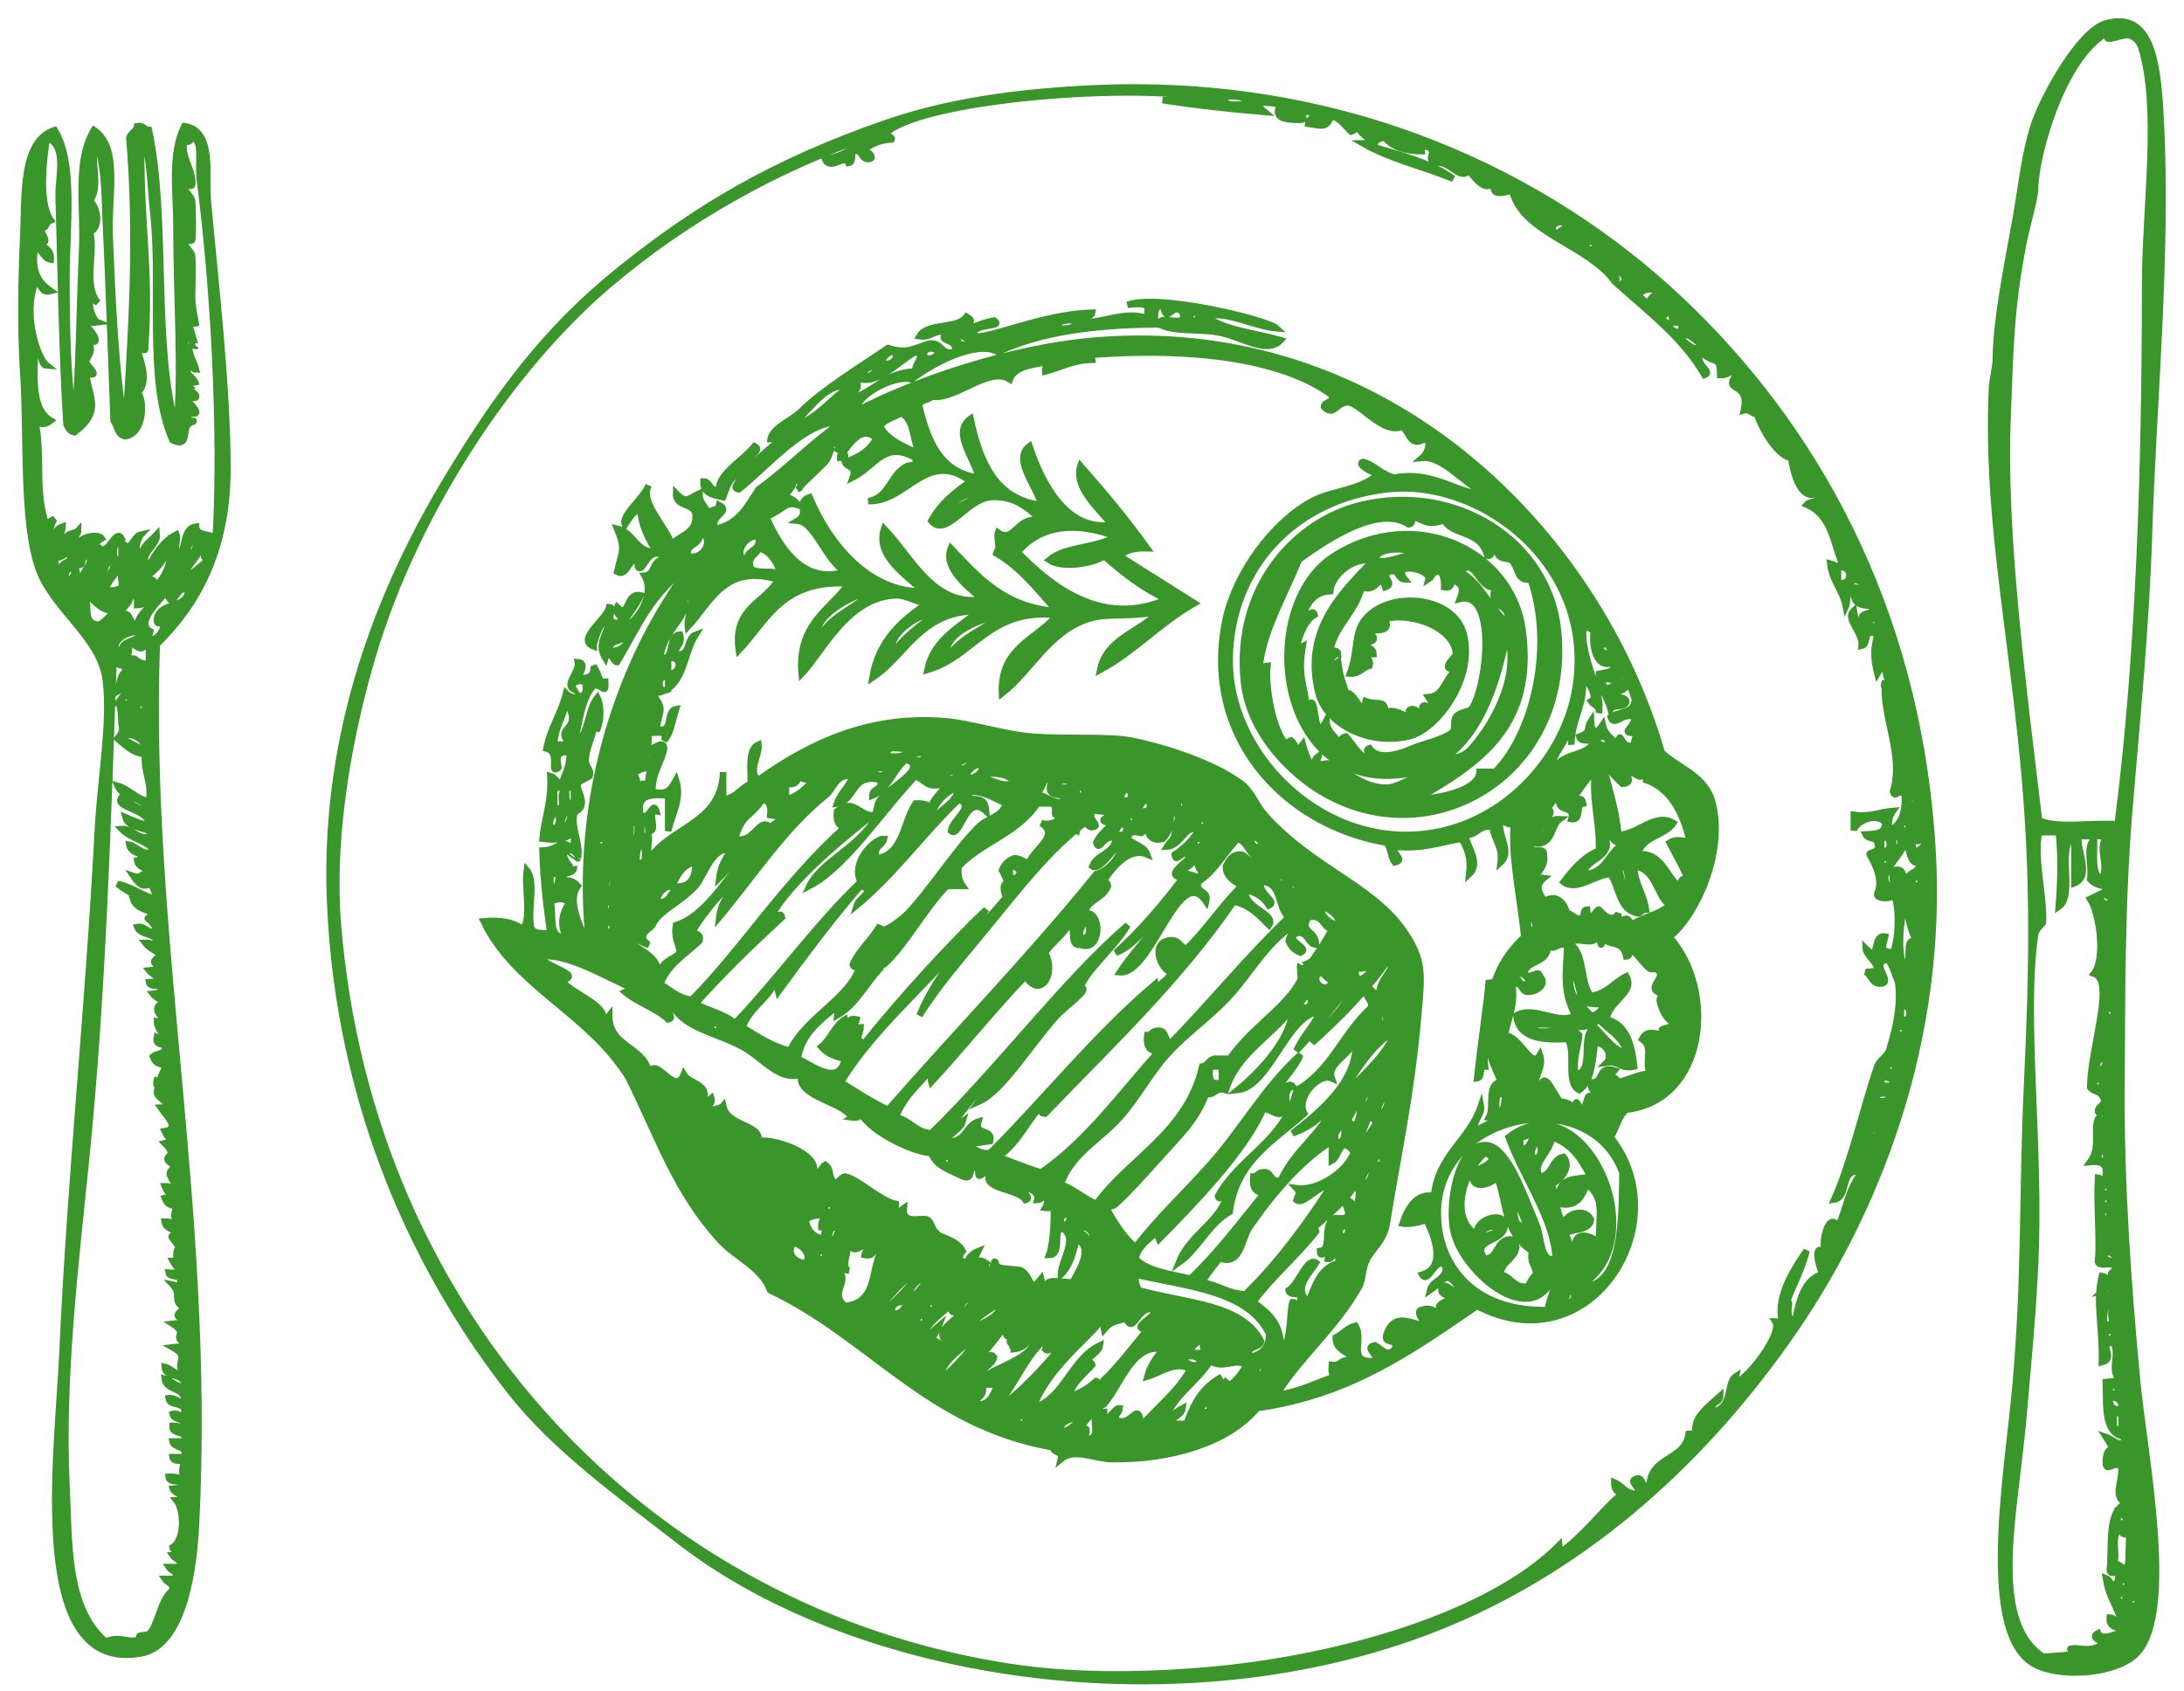 <?xml version="1.0" encoding="UTF-8"?>
<svg width="102px" height="79px" viewBox="0 0 102 79" version="1.1" xmlns="http://www.w3.org/2000/svg" xmlns:xlink="http://www.w3.org/1999/xlink">
    <!-- Generator: Sketch 52.6 (67491) - http://www.bohemiancoding.com/sketch -->
    <title>Combined Shape Copy</title>
    <desc>Created with Sketch.</desc>
    <g id="Symbols" stroke="none" stroke-width="1" fill="none" fill-rule="evenodd">
        <g id="icons/spa-copy-3" transform="translate(1, -10)" fill="#3A952B" stroke="#3A952B" stroke-width="0.3">
            <path d="M86.678,63.099 C86.271,63.2 86.416,62.749 86.127,62.732 C86.073,62.405 86.839,62.721 86.678,63.099 Z M86.494,61.815 C86.837,61.825 86.883,61.674 86.678,61.449 C86.966,61.431 87.314,61.473 87.228,61.082 L86.678,61.082 C86.719,61.429 86.471,61.486 86.494,61.815 Z M86.861,60.715 L87.411,60.715 C87.435,60.386 87.229,60.286 86.861,60.348 L86.861,60.715 Z M87.045,59.981 C87.229,59.981 87.263,60.13 87.411,60.165 C87.411,59.981 87.56,59.946 87.595,59.798 C87.411,59.799 87.376,59.649 87.228,59.614 C87.229,59.799 87.079,59.833 87.045,59.981 Z M87.595,58.331 L87.962,58.331 L87.962,57.964 L87.595,57.964 L87.595,58.331 Z M87.778,57.597 L87.778,57.047 C88.313,56.777 88.313,57.867 87.778,57.597 Z M87.962,55.213 C88.387,54.868 87.786,53.497 88.695,54.112 C88.201,53.751 88.197,52.899 87.962,52.278 C87.76,52.939 87.584,54.583 87.962,55.213 Z M88.329,51.361 L88.695,51.361 L88.695,50.994 L88.329,50.994 L88.329,51.361 Z M86.861,50.444 L87.228,50.444 L87.228,50.077 L86.861,50.077 L86.861,50.444 Z M88.329,49.711 C88.706,49.872 89.152,49.235 88.695,49.161 C88.656,49.382 88.492,49.273 88.329,49.161 L88.329,49.711 Z M87.411,51.545 C87.512,51.278 87.197,50.597 87.595,50.628 C88.186,50.57 87.684,51.99 88.145,51.728 C87.891,50.391 88.565,51.074 88.695,50.261 C88.172,50.49 88.215,49.677 87.962,49.161 C88.027,50.015 86.322,50.869 87.411,51.545 Z M86.861,49.711 L86.861,49.161 C87.396,48.891 87.396,49.98 86.861,49.711 Z M87.595,49.711 C87.346,49.654 87.443,49.251 87.411,48.977 C87.837,49.028 87.833,49.467 87.595,49.711 Z M87.778,48.794 L88.145,48.794 L88.145,48.427 L87.778,48.427 L87.778,48.794 Z M88.329,47.877 C88.369,47.734 88.333,47.515 88.512,47.51 C88.553,47.652 88.517,47.872 88.695,47.877 C88.664,47.602 88.76,47.2 88.512,47.143 C88.473,47.365 88.308,47.256 88.145,47.143 C88.176,47.418 88.08,47.82 88.329,47.877 Z M87.778,44.576 C87.693,44.944 87.434,44.723 87.595,44.025 C87.714,43.508 87.808,44.448 87.778,44.576 Z M85.394,35.955 C85.315,36.416 84.999,35.651 85.027,35.405 C85.198,35.54 85.305,35.739 85.394,35.955 Z M75.49,23.851 C75.752,23.895 75.799,24.153 76.04,24.218 C75.985,23.857 76.288,23.854 76.407,23.667 C76.133,23.377 75.657,23.532 75.49,23.851 Z M73.106,21.65 L73.473,21.65 L73.473,21.283 L73.106,21.283 L73.106,21.65 Z M57.333,15.047 C57.2,14.63 56.064,15.216 56.233,14.497 C56.779,14.501 57.35,14.48 57.333,15.047 Z M71.822,20.916 C71.084,20.783 71.812,20.055 72.189,20.549 C72.143,20.749 71.824,20.674 71.822,20.916 Z M75.307,23.667 C74.757,23.547 75.482,23.275 75.307,22.934 C75.92,23.099 75.467,23.344 75.307,23.667 Z M77.507,25.501 C77.499,25.249 77.594,25.099 77.691,24.951 C76.801,25.332 77.252,24.748 76.957,24.401 C76.913,24.663 76.655,24.71 76.591,24.951 C77.023,25.008 76.932,25.588 77.507,25.501 Z M78.424,26.052 C78.2,26.607 77.725,25.922 77.507,25.868 C77.732,25.313 78.207,25.998 78.424,26.052 Z M84.844,37.239 L84.844,36.506 C85.55,36.361 85.55,37.384 84.844,37.239 Z M62.835,15.964 C62.461,15.596 62.475,16.045 62.101,16.148 C61.817,15.883 61.61,15.538 61.184,15.414 C60.919,16.013 60.775,15.876 60.084,15.781 C60.081,15.513 60.858,15.2 60.084,15.231 C59.281,15.097 60.232,15.595 59.717,15.598 C58.968,15.602 58.441,15.515 58.8,14.864 C58.011,14.771 57.41,14.689 58.067,15.231 C56.43,15.095 54.834,14.917 53.298,14.68 L55.682,14.68 C52.595,13.791 41.654,14.623 40.276,16.331 C40.312,16.286 40.723,16.405 40.643,16.514 C39.994,16.538 39.6,16.816 39.176,17.065 C39.476,16.931 39.974,17.429 39.543,17.431 C39.178,17.429 39.31,16.931 38.809,17.065 C38.781,17.28 38.841,17.585 38.626,17.615 C38.43,17.179 37.781,18.008 37.525,17.431 C38.5,17.305 39.006,16.711 39.91,16.514 C40.103,16.504 40.054,16.279 39.726,16.331 C35.311,17.86 31.059,20.217 27.438,23.3 C22.798,27.251 18.425,33.915 16.434,40.54 C15.436,43.861 14.42,48.754 14.783,53.196 C16.275,71.454 29.219,85.255 46.145,87.859 C49.002,88.298 52.113,88.287 55.132,88.042 C61.581,87.52 68.615,85.413 71.822,82.173 C71.841,82.379 71.555,82.459 71.822,82.54 C72.926,81.819 74.03,80.297 74.756,79.789 C74.526,79.714 74.381,79.553 74.39,79.239 C74.777,79.402 74.932,79.797 75.49,79.789 C75.666,79.447 74.941,79.176 75.49,79.056 C75.779,79.072 75.634,79.523 76.04,79.422 C76.057,77.971 77.806,78.254 77.874,76.854 C77.915,76.998 78.028,77.068 78.241,77.038 C77.939,76.277 78.817,75.686 79.342,75.204 C79.339,75.568 78.841,75.437 78.975,75.938 C79.981,75.767 79.598,74.586 80.075,74.287 C79.842,75.334 82.352,72.405 81.909,71.719 C82.093,71.719 82.128,71.868 82.276,71.903 C81.866,70.766 82.661,69.423 83.376,68.418 C83.025,69.753 82.448,70.521 82.46,70.985 C82.746,70.462 82.239,71.67 82.826,71.719 C83.035,70.766 83.22,69.79 84.11,69.518 C83.909,69.083 83.644,67.909 84.293,68.601 C83.963,68.117 84.427,66.472 84.844,67.318 C85.323,66.181 85.277,65.657 85.944,64.75 C84.861,64.523 85.396,65.914 84.66,66.034 C85.457,64.27 85.999,61.772 86.678,59.798 C86.77,59.53 87.143,59.338 87.228,59.064 C87.608,57.84 87.829,56.649 87.595,55.58 C87.834,56.674 87.283,54.472 87.045,54.846 C86.378,55.012 87.427,55.881 86.861,55.947 C86.402,55.978 86.416,55.536 86.127,55.396 C87.318,55.43 86.138,54.704 86.127,54.296 C86.857,55.028 86.391,53.628 87.045,53.746 C86.95,54.212 86.732,54.457 87.411,54.479 C87.673,53.94 87.747,52.256 87.411,51.728 C87.542,52.026 86.547,52.026 86.678,51.728 C87.032,50.955 86.308,49.937 86.311,49.894 C86.316,49.806 86.865,49.842 86.678,49.344 C86.578,49.078 86.243,49.214 86.127,48.977 C86.596,48.956 87.071,48.943 87.045,48.427 C86.637,47.913 85.658,48.373 85.578,48.794 L85.578,48.06 C86.358,48.169 86.79,47.928 87.411,47.877 C87.258,48.089 87.169,48.368 87.228,48.794 C87.782,48.554 87.995,47.971 87.962,47.143 C87.697,46.737 87.514,47.374 87.411,46.96 C87.938,45.253 86.866,43.448 87.045,41.824 C86.741,42.396 87.959,42.48 87.411,42.191 C86.988,41.963 87.169,40.582 86.678,41.458 C86.497,40.724 86.497,40.357 86.678,39.623 C85.96,39.334 86.298,40.1 85.944,40.174 C86.017,39.54 85.15,38.903 85.578,38.523 C85.639,38.951 85.765,39.313 86.127,39.44 C86.159,39.226 86.418,39.241 86.678,39.257 C86.813,38.338 86.002,39.501 85.944,38.89 C85.964,38.543 86.551,38.763 86.494,38.34 C86.072,38.21 85.489,38.425 85.578,37.423 C85.808,37.463 85.952,37.708 85.944,37.239 C85.204,36.624 85.313,38.13 85.211,38.34 C85.063,37.57 84.566,37.15 84.477,36.322 C84.739,36.394 84.786,36.542 85.027,36.322 C84.63,35.439 84.57,34.079 83.376,33.571 C83.548,33.375 84.053,33.514 83.927,33.021 C82.991,33.529 82.708,31.733 82.643,31.37 C82.009,31.368 81.008,29.666 80.992,28.986 C81.025,29.689 80.842,29.053 80.442,29.169 C80.754,27.776 79.439,28.372 80.075,27.519 C79.711,27.213 79.842,27.535 79.342,27.519 C79.32,26.525 79.098,27.108 78.424,26.418 C78.103,27.067 79.04,27.363 78.608,27.519 C77.595,25.781 76.025,24.6 74.573,23.3 C75.196,23.176 74.753,22.691 74.39,22.567 C74.317,22.882 74.662,23.037 74.39,23.117 C73.099,21.402 70.083,20.884 69.621,18.899 C68.726,19.152 68.789,18.956 68.704,18.532 C68.372,19.029 67.815,18.213 67.604,17.982 C67.154,18.478 66.706,17.422 65.953,17.615 C65.633,17.241 66.09,17.255 65.77,16.881 C65.423,16.885 64.277,16.276 64.669,16.698 C64.782,16.952 65.375,16.725 65.403,17.065 C64.672,17.061 64.111,16.889 63.752,16.514 C63.895,16.473 64.114,16.51 64.119,16.331 C63.8,16.501 63.135,16.325 63.202,16.881 C64.514,17.281 65.892,17.615 66.87,18.349 C65.48,17.783 63.891,17.415 62.652,16.698 C63.508,16.686 62.437,16.279 62.468,15.964 C62.539,16.177 63.359,16.177 62.835,15.964 Z M49.997,14.13 C61.838,13.566 71.309,18.174 77.507,24.034 C83.621,29.813 88.526,38.229 89.245,49.527 C89.827,58.669 86.6,66.793 82.46,72.636 C78.213,78.629 72.736,83.406 66.137,86.025 C54.245,90.744 39.072,88.454 30.739,81.99 C27.853,79.751 24.892,77.617 22.853,75.021 C18.532,69.518 14.81,61.743 14.416,52.095 C14.085,43.994 16.907,37.264 19.918,32.287 C22.207,28.506 24.426,25.417 27.988,22.567 C31.611,19.668 35.087,17.598 40.276,15.781 C43.343,14.707 46.675,14.288 49.997,14.13 Z M5.773,44.134 C5.29,44.587 4.71,43.605 5.773,44.134 Z M5.406,43.217 L5.773,43.217 L5.773,42.85 L5.406,42.85 L5.406,43.217 Z M5.773,41.933 C5.703,42.282 5.539,41.816 5.589,41.567 C5.659,41.217 5.823,41.684 5.773,41.933 Z M4.672,40.466 C3.932,40.243 4.808,39.368 5.589,39.549 C5.479,40.05 4.649,39.831 4.672,40.466 Z M4.122,40.099 C4.024,39.835 4.837,39.652 4.305,39.549 C4.265,39.692 4.152,39.762 3.939,39.733 C3.91,39.517 3.97,39.212 3.755,39.182 C3.402,39.519 3.912,39.804 4.122,40.099 Z M2.655,37.898 C2.54,38.345 1.728,37.996 1.921,37.532 C2.286,37.534 2.154,38.032 2.655,37.898 Z M3.572,39.182 C3.847,39.219 4.929,37.852 4.672,38.082 C4.086,39.252 3.064,37.631 2.838,37.532 C3.318,38.251 2.763,39.073 3.572,39.182 Z M1.554,36.064 C1.58,36.406 1.675,36.677 1.921,36.798 C1.656,36.105 2.425,36.446 2.288,35.881 C1.941,35.84 1.883,36.088 1.554,36.064 Z M7.056,37.165 C6.542,36.871 7.454,36.479 7.423,36.064 C7.921,36.341 7.132,36.856 7.056,37.165 Z M5.773,37.532 C6.099,37.666 5.799,37.865 5.773,38.082 C5.446,37.947 5.746,37.748 5.773,37.532 Z M5.223,42.667 C5.124,43.099 4.355,42.779 4.856,42.484 C5.004,42.519 5.039,42.668 5.223,42.667 Z M4.672,44.501 C4.931,44.079 5.867,44.515 5.773,45.051 C5.398,44.876 5.047,44.677 4.672,44.501 Z M5.589,40.283 C5.355,40.273 5.335,40.048 5.039,40.099 C4.991,41.218 4.642,41.246 4.305,40.833 C4.036,48.142 3.82,56.234 3.022,64.125 C2.535,68.93 1.868,74.372 2.105,79.348 C2.237,82.119 2.097,85.101 3.939,86.684 C4.651,86.342 5.137,86.875 5.589,86.501 C5.32,86.345 5.781,86.431 5.956,86.317 C6.34,86.069 6.51,84.63 7.056,84.3 C7.111,83.939 6.809,83.936 6.69,83.75 L7.24,83.75 C7.295,83.389 6.992,83.386 6.873,83.199 L7.423,83.199 C7.478,82.839 7.176,82.836 7.056,82.649 C7.818,82.624 7.093,82.529 7.056,82.282 C7.667,81.892 7.581,80.514 7.24,80.082 C8.097,80.061 7.11,79.745 7.056,79.531 C7.272,79.503 7.577,79.563 7.607,79.348 C7.494,79.094 6.901,79.32 6.873,78.981 C7.192,78.967 7.443,79.022 7.607,79.165 C7.478,78.6 7.478,78.812 7.607,78.248 C7.391,78.219 7.086,78.279 7.056,78.064 L7.607,78.064 C7.768,77.476 7.131,77.684 7.056,77.331 L7.607,77.331 C7.768,76.741 7.002,77.079 7.056,76.597 C7.309,76.589 7.459,76.683 7.607,76.78 C7.768,76.191 7.131,76.4 7.056,76.047 C7.457,75.93 7.64,76.567 7.607,75.863 C7.556,75.486 6.924,75.691 6.873,75.313 C7.22,75.272 7.278,75.52 7.607,75.496 C7.665,74.766 6.758,75 6.69,74.396 C7.039,74.475 7.151,74.791 7.607,74.763 C7.678,74.081 6.723,74.423 6.69,73.846 C7.039,73.925 7.151,74.241 7.607,74.213 C7.063,73.601 7.963,73.437 7.056,72.929 C7.272,72.9 7.577,72.96 7.607,72.745 C7.007,72.359 7.839,72.334 7.056,71.828 C7.272,71.8 7.577,71.86 7.607,71.645 C7.049,71.461 7.373,71.343 7.607,71.095 C7.015,70.757 7.505,70.475 7.056,69.994 C7.287,70.035 7.431,70.28 7.423,69.811 C7.421,69.508 6.915,69.708 6.873,69.444 C7.739,69.531 7.215,69.215 7.056,68.894 C7.24,68.894 7.275,69.043 7.423,69.077 C7.08,68.863 7.3,67.946 7.423,68.527 C7.254,67.731 6.591,67.792 7.423,67.61 C7.18,67.426 6.741,67.437 6.69,67.06 C6.942,67.052 7.092,67.146 7.24,67.243 C7.111,66.679 7.111,66.891 7.24,66.326 C6.924,66.336 6.77,66.185 6.69,65.96 C7.005,65.887 7.16,66.232 7.24,65.96 C6.976,65.857 6.792,65.673 6.69,65.409 C6.942,65.401 7.092,65.495 7.24,65.593 C7.165,65.018 6.578,64.843 7.24,64.492 C6.192,63.916 7.509,64.197 6.69,63.392 C6.832,63.351 7.052,63.387 7.056,63.208 C6.851,63.169 6.771,63.005 6.69,62.842 C7.412,62.721 6.795,62.165 6.506,61.741 C7.363,61.729 6.292,61.322 6.323,61.008 C6.539,61.034 6.739,61.334 6.873,61.008 C6.702,60.812 6.196,60.95 6.323,60.457 C6.539,60.484 6.739,60.784 6.873,60.457 C6.124,60.513 6.775,60.074 6.69,59.724 C6.374,59.734 6.22,59.583 6.139,59.357 C6.311,59.161 6.816,59.3 6.69,58.807 C6.466,58.786 6.256,58.752 6.323,58.44 C7.094,58.813 6.322,58.129 6.323,57.706 C7.355,57.852 5.673,57.237 6.69,56.789 C6.473,56.7 6.274,56.594 6.139,56.422 C6.363,56.402 6.574,56.367 6.506,56.056 C6.29,56.027 5.986,56.087 5.956,55.872 C6.172,55.844 6.477,55.904 6.506,55.689 C6.29,55.6 6.091,55.493 5.956,55.322 C6.172,55.293 6.477,55.353 6.506,55.138 C5.949,54.955 6.272,54.836 6.506,54.588 C6.262,54.405 5.953,54.286 5.773,54.038 C6.025,54.03 6.175,54.124 6.323,54.222 C6.43,53.503 5.568,53.753 5.406,53.304 C5.848,53.229 5.805,53.64 6.323,53.488 C6.022,52.687 5.537,53.021 6.323,52.754 C5.978,52.488 5.37,52.485 5.223,52.021 C5.507,52.063 6.078,52.726 6.323,52.204 C5.609,52.001 4.996,51.697 4.489,51.287 C5.189,51.443 5.655,51.832 6.323,52.021 C5.938,50.587 5.943,51.996 5.223,50.92 C5.649,51.067 5.473,50.775 6.139,50.737 C5.896,50.553 5.457,50.563 5.406,50.187 C5.906,50.053 5.775,50.551 6.139,50.553 C6.212,49.747 5.151,50.074 5.039,49.453 C5.324,49.495 5.895,50.158 6.139,49.636 C5.738,49.243 5.054,49.132 4.672,48.719 C5.168,48.666 5.721,49.486 6.139,48.903 C5.743,48.627 4.999,48.698 4.856,48.169 C5.198,48.315 5.527,48.476 5.956,48.536 C5.978,47.773 4.303,47.753 4.672,47.252 C5.062,47.535 5.49,47.78 5.956,47.986 C5.834,47.191 4.755,47.353 4.489,46.702 C5.059,46.865 5.343,47.315 5.956,47.435 C6.1,46.497 5.699,46.103 5.773,45.235 C5.168,45.167 4.856,44.806 4.489,44.501 C4.836,44.059 4.662,44.086 4.672,43.584 C4.656,44.386 4.723,42.87 4.489,42.85 C4.83,42.368 5.424,41.72 4.489,42.3 C4.59,41.974 4.583,41.539 4.856,41.383 C4.958,41.647 5.142,41.831 5.406,41.933 C5.544,41.307 4.661,41.7 4.856,41.016 C5.422,40.432 5.166,41.018 5.956,41.016 L5.956,39.733 C6.212,40.197 6.923,39.152 6.506,38.999 C6.507,39.101 6.358,39.207 6.323,38.999 C6.356,38.054 7.786,38.505 7.79,37.532 C7.252,37.321 7.109,38.412 6.873,37.898 C6.852,37.711 7.664,37.528 7.056,37.348 C6.434,38.064 5.171,39.18 6.139,39.549 C5.633,39.471 5.967,40.233 5.589,40.283 Z M4.305,36.248 C4.334,36.704 4.017,36.816 3.939,37.165 C3.77,37.273 3.8,36.069 4.305,36.248 Z M4.672,37.165 C4.644,36.949 4.704,36.644 4.489,36.615 C4.324,36.939 4.046,37.15 3.939,37.532 C4.627,37.837 5.827,36.657 5.406,36.615 C5.226,36.863 4.917,36.981 4.672,37.165 Z M6.873,35.514 C6.623,36.487 5.896,36.982 5.039,37.348 C5.446,38.316 4.158,38.532 4.672,38.999 C4.974,38.167 5.071,39.203 5.406,39.366 C5.316,38.475 6.718,38.118 6.323,37.532 C6.087,37.846 5.944,38.253 5.406,38.265 C5.42,37.946 5.365,37.695 5.223,37.532 C5.76,37.424 6.011,36.678 6.323,37.348 C6.783,36.829 7.058,36.177 6.873,35.514 Z M7.607,37.348 C7.679,36.68 8.979,36.285 8.707,35.881 C8.239,36.468 8.877,35.131 8.524,35.331 C8.35,36.018 7.288,36.778 7.607,37.348 Z M7.974,35.881 C7.436,35.726 8.083,35.29 7.974,34.964 C8.403,35.011 8.079,35.77 7.974,35.881 Z M2.288,37.165 C1.932,37.237 2.02,36.329 2.471,36.615 C2.523,36.911 2.298,36.93 2.288,37.165 Z M2.838,35.881 C2.889,36.416 2.794,36.512 2.471,36.248 C2.573,36.575 2.566,37.01 2.838,37.165 C2.75,36.562 3.698,36.197 2.838,35.881 Z M1.371,22.126 C0.997,22.072 1.011,21.629 0.637,21.575 C0.437,22.693 0.826,23.221 1.371,23.593 C0.871,23.726 1.002,23.228 0.637,23.226 C0.068,24.684 0.737,26.722 1.188,27.078 C0.841,27.057 1.06,26.471 0.637,26.527 C0.564,27.884 0.557,29.176 1.371,29.645 C1.1,29.858 0.909,29.858 0.637,29.645 C1.014,31.227 0.578,32.977 1.188,34.597 C1.226,34.391 1.391,34.312 1.554,34.231 C1.449,34.342 1.125,35.1 1.554,35.147 C1.544,34.832 1.696,34.677 1.921,34.597 C1.898,35.056 1.571,35.171 2.105,35.331 C1.978,34.838 2.484,34.976 2.655,34.781 C2.658,35.055 1.973,35.531 2.471,35.698 C2.619,35.005 3.609,34.918 3.755,35.147 C2.94,35.625 3.719,36.569 3.022,37.165 C3.674,36.88 3.132,37.788 3.572,37.715 C3.295,36.623 3.813,36.755 3.572,35.514 C4.016,36.137 4.383,34.633 4.672,35.147 C4.305,35.278 4.089,36.194 4.672,36.248 L4.672,35.331 C5.188,35.863 5.174,35.055 5.589,34.964 C5.484,35.075 5.16,35.834 5.589,35.881 C5.714,35.455 6.058,35.249 6.323,34.964 C6.378,35.52 5.36,35.941 5.956,36.431 C6.278,35.837 6.629,35.27 7.24,34.964 C7.34,35.231 7.026,35.912 7.423,35.881 C7.684,35.469 7.56,34.673 8.157,34.597 C8.176,35.068 8.84,34.892 9.074,35.147 C9.364,30.071 8.967,23.287 8.34,18.458 C8.21,17.452 8.568,16.334 7.79,16.44 C7.983,16.45 7.935,16.675 7.607,16.624 C7.42,17.275 8.07,18.01 7.974,18.641 C7.958,18.739 7.598,18.597 7.607,18.824 C7.609,18.88 7.963,19.224 7.974,19.375 C8.002,19.787 8.032,20.901 7.974,21.209 C7.954,21.312 7.606,21.163 7.607,21.392 C7.607,21.435 7.964,21.801 7.974,21.942 C8.011,22.482 7.982,23.304 7.974,23.776 C7.963,24.344 8.119,24.843 8.157,25.244 C8.155,25.227 7.792,25.109 7.79,25.06 C7.782,24.849 8.111,26.23 8.157,26.161 C8.123,26.212 7.79,25.974 7.79,25.977 C7.865,26.714 8.059,26.888 8.157,27.261 C7.973,27.261 7.939,27.112 7.79,27.078 C7.506,27.489 8.101,27.561 8.157,27.995 C8.153,27.966 7.799,28.064 7.79,28.178 C7.788,28.213 8.203,28.376 8.157,28.545 C8.124,28.666 7.786,28.484 7.79,28.728 C7.791,28.753 8.221,29.163 8.157,29.279 C8.095,29.39 7.747,29.224 7.79,29.462 C7.897,30.054 8.31,29.372 7.79,29.829 C7.51,30.075 7.85,30.943 7.056,30.562 C5.818,27.794 6.569,23.316 6.139,19.742 C6.013,18.693 6.044,17.232 5.589,16.257 C5.556,20.833 6.052,22.414 5.773,26.344 C5.772,26.353 5.435,26.337 5.406,26.344 C5.691,27.097 5.909,27.946 5.406,28.362 C5.719,28.414 5.831,30.221 4.856,30.379 C4.479,30.328 4.49,29.889 4.305,29.645 C4.188,26.567 4.082,23.324 3.939,20.292 C3.878,19.018 3.908,17.53 3.388,16.44 C3.259,17.713 3.691,18.738 3.205,19.375 C3.616,19.786 3.669,20.639 3.205,20.842 C3.466,21.755 2.874,23.312 3.572,24.143 C2.905,23.615 3.274,24.943 3.572,25.06 C3.356,25.089 3.051,25.029 3.022,25.244 C3.392,25.505 3.803,26.31 3.022,25.794 C3.481,26.397 3.082,26.592 3.022,26.894 C2.991,27.045 3.824,27.678 3.022,27.444 C3.145,28.53 3.805,29.212 2.471,30.195 C2.266,30.157 2.186,29.992 2.105,29.829 C1.887,26.531 1.811,21.374 1.738,19.191 C1.707,18.275 2.174,16.814 1.188,16.44 C1.029,17.486 0.793,19.434 1.371,20.292 C1.024,20.429 1.244,20.839 0.821,20.475 C1.008,21.149 1.377,21.297 0.821,21.392 C1.089,21.552 1.402,21.667 1.371,22.126 Z M5.406,15.89 C5.702,15.838 5.722,16.063 5.956,16.073 C6.844,20.259 6.123,26.055 7.24,30.012 C7.51,27.397 7.24,23.953 7.24,20.658 C7.24,18.958 6.955,17.207 7.607,15.89 C9.017,16.093 8.599,18.192 8.707,19.375 C9.041,23.034 9.617,28.002 9.624,31.846 C9.631,35.751 8.194,38.265 6.323,40.099 C5.837,53.739 8.889,66.489 8.157,81.182 C8.02,83.932 7.401,86.905 5.589,87.234 C0.26,88.203 1.696,78.08 1.921,73.112 C2.294,64.893 3.111,57.399 3.572,48.719 C3.696,46.385 4.192,43.696 3.939,41.75 C3.681,39.773 1.503,38.474 0.821,36.615 C0.018,34.425 0.285,30.414 0.087,27.444 C-0.047,25.424 -0.009,23.054 0.087,21.025 C0.175,19.181 -0.024,16.588 1.554,16.073 C2.518,17.634 2.105,20.552 2.105,23.043 C2.105,25.576 2.167,27.861 2.471,29.829 C2.698,27.326 2.714,24.391 2.838,21.575 C2.924,19.627 2.507,17.538 3.388,16.073 C4.627,16.911 4.041,19.107 4.122,21.025 C4.251,24.089 4.398,27.518 4.856,30.012 C5.134,25.522 5.44,21.183 5.039,16.44 C5.104,16.199 5.362,16.152 5.406,15.89 Z M39.558,50.832 C39.232,50.698 39.532,50.498 39.558,50.282 C39.885,50.416 39.585,50.615 39.558,50.832 Z M41.576,48.998 C42.002,49.616 40.646,50.019 40.475,50.649 C40.049,50.031 41.405,49.628 41.576,48.998 Z M25.436,48.631 C24.98,48.604 25.383,48.01 25.436,47.897 C25.892,47.925 25.49,48.519 25.436,48.631 Z M24.703,48.631 C24.625,48.248 24.828,48.145 24.886,47.897 C25.21,47.839 25.213,48.925 24.703,48.631 Z M24.886,47.714 C25.608,48.008 24.95,46.922 25.436,46.981 C25.454,47.269 25.412,47.616 25.803,47.531 L25.803,46.797 L24.886,46.797 C24.886,47.103 24.886,47.408 24.886,47.714 Z M24.886,44.78 L25.62,44.78 C24.857,43.942 26.063,44.169 25.62,43.129 C25.762,43.088 25.981,43.124 25.986,42.946 C25.734,42.954 25.584,42.859 25.436,42.762 C25.335,43.517 24.911,43.948 24.886,44.78 Z M27.454,40.378 C27.429,39.742 28.383,40.084 28.371,39.461 C28.652,39.637 28.134,40.557 27.454,40.378 Z M46.528,76.509 L46.895,76.509 L46.895,76.142 L46.528,76.142 L46.528,76.509 Z M48.545,76.875 C48.466,76.063 49.614,76.477 49.646,75.775 C50.056,75.567 49.146,76.905 48.545,76.875 Z M54.964,75.958 L55.515,75.958 C55.486,75.743 55.546,75.438 55.331,75.408 C55.287,75.67 55.029,75.718 54.964,75.958 Z M44.51,75.591 C45.289,75.698 45.361,75.098 45.611,74.675 L44.877,74.675 C45.034,75.26 44.588,75.242 44.51,75.591 Z M57.715,73.758 C58.51,73.834 57.522,74.822 57.715,73.758 Z M54.964,73.758 C54.581,73.835 54.479,73.632 54.231,73.574 C54.172,73.251 55.258,73.247 54.964,73.758 Z M56.615,73.024 C57.205,73.457 55.97,73.765 56.615,73.024 Z M55.515,73.574 C54.96,74.55 53.392,75.484 53.497,76.509 C53.663,76.185 53.907,75.941 54.231,75.775 C54.177,76.149 53.734,76.135 53.68,76.509 L54.414,76.509 C54.844,75.31 55.247,74.786 56.065,74.308 C55.983,74.356 56.358,74.682 56.431,74.675 C56.605,74.657 57.258,73.848 57.165,73.758 C56.73,73.413 56.105,73.989 55.515,73.574 Z M52.213,76.692 C53.004,75.771 53.987,75.042 54.598,73.941 C53.876,73.572 53.247,74.101 52.58,74.308 C52.718,73.773 53.015,73.398 53.313,73.024 C51.897,72.728 51.355,74.675 50.563,75.591 C50.1,75.87 49.259,76.724 49.462,77.059 C49.731,76.554 49.849,76.672 49.646,77.242 C50.741,77.202 49.586,76.052 50.563,75.958 C50.575,76.815 50.982,75.744 51.296,75.775 C51.286,76.01 51.061,76.029 51.113,76.325 C51.761,76.647 52.058,75.709 52.213,76.142 C51.887,76.231 52.293,76.337 52.397,76.509 C52.016,76.411 52.008,77.223 52.213,76.692 Z M41.942,73.391 C41.555,73.334 42.135,72.754 42.493,72.84 C42.472,73.187 41.886,72.968 41.942,73.391 Z M54.598,73.207 C54.872,73.176 55.274,73.273 55.331,73.024 C54.755,72.896 56.045,72.189 55.515,72.107 C55.411,72.675 54.652,72.589 54.598,73.207 Z M42.86,74.491 C43.054,73.279 44.201,73.021 44.694,72.107 C44.691,72.781 43.57,73.915 42.86,74.491 Z M54.047,72.84 C53.474,72.545 54.424,72.26 54.414,71.924 C54.825,72.057 54.009,72.476 54.047,72.84 Z M47.811,73.024 C47.936,72.598 48.421,72.533 48.545,72.107 C46.883,72.829 46.535,74.866 45.244,75.958 C46.136,75.523 47.108,74.53 47.811,73.758 C48.311,73.209 48.909,72.487 48.912,71.924 C48.732,72.365 48.109,73.309 47.811,73.024 Z M46.344,72.84 C46.534,72.358 47.072,72.223 47.261,71.74 C47.544,71.975 46.903,72.839 46.344,72.84 Z M44.327,74.124 C44.771,74.067 45.138,72.996 45.427,73.391 C45.37,73.835 44.299,74.202 44.694,74.491 C45.624,73.703 47.494,73.515 47.445,72.107 C47.14,72.475 46.952,72.959 46.344,73.024 C46.345,72.84 46.196,72.806 46.161,72.657 C46.251,72.404 47.172,71.57 46.711,71.924 C46.388,71.871 46.143,72.787 45.977,72.291 C45.946,71.976 47.017,71.569 46.161,71.557 C45.754,72.402 44.206,73.964 44.327,74.124 Z M41.759,71.74 C41.943,71.74 41.977,71.889 42.126,71.924 C42.125,71.74 42.274,71.705 42.309,71.557 C42.125,71.557 42.091,71.408 41.942,71.373 C41.943,71.557 41.794,71.592 41.759,71.74 Z M50.563,72.107 C50.49,71.791 50.835,71.637 50.563,71.557 C50.552,71.669 50.535,71.774 50.379,71.74 C49.99,72.371 47.849,73.962 47.261,75.775 C48.757,75.254 49.008,73.487 50.379,72.84 C50.322,73.285 49.25,73.652 49.646,73.941 C49.69,73.742 49.948,73.501 50.012,73.758 C49.608,74.21 49.105,74.562 48.912,75.225 C50.153,74.917 50.683,73.767 49.646,75.225 C50.828,74.39 51.666,73.21 52.58,72.107 C51.701,72.043 52.972,71.558 52.947,71.19 C52.163,70.907 52.012,72.195 51.663,71.74 C51.862,71.696 52.103,71.438 51.846,71.373 C51.374,71.844 51.055,71.516 50.563,72.107 Z M41.209,71.557 C41.289,71.331 41.444,71.18 41.759,71.19 C41.679,71.416 41.524,71.566 41.209,71.557 Z M43.96,72.657 C43.844,72.047 45.083,71.216 45.794,70.823 C45.644,71.896 44.238,71.713 43.96,72.657 Z M43.593,72.474 C43.167,71.856 44.523,71.453 44.694,70.823 C45.033,71.354 43.82,71.899 43.593,72.474 Z M42.309,71.19 L42.676,71.19 L42.676,70.823 L42.309,70.823 L42.309,71.19 Z M41.942,72.657 C40.762,73.783 42.399,72.317 42.86,71.924 C42.764,72.195 42.588,72.386 42.493,72.657 C42.834,72.482 43.106,73.206 43.226,72.657 C42.374,72.108 44.325,71.356 44.51,70.64 C43.902,70.474 43.715,71.659 43.41,71.19 C43.62,71.117 44.13,70.149 43.777,70.64 C43.115,71.262 42.299,71.73 41.942,72.657 Z M72.021,70.823 L72.388,70.823 C72.593,70.559 72.585,70.376 72.204,70.273 C72.212,70.525 72.118,70.676 72.021,70.823 Z M52.213,70.273 C54.295,70.881 56.996,70.87 57.899,72.657 C57.824,73.011 57.188,72.802 57.349,73.391 C57.907,73.276 58.286,72.983 58.266,72.291 C57.277,70.283 54.461,70.104 52.03,69.539 C52.016,69.859 52.071,70.11 52.213,70.273 Z M37.357,69.723 C37.46,69.109 38.127,70.7 37.541,69.723 C37.537,69.716 37.357,69.726 37.357,69.723 Z M41.392,70.64 C41.533,70.047 41.9,69.68 42.493,69.539 C42.125,69.906 41.957,70.471 41.392,70.64 Z M40.659,71.373 C40.603,70.89 40.913,70.772 41.392,70.823 C41.233,71.092 41.118,71.405 40.659,71.373 Z M39.925,71.74 C39.911,71.049 41.085,69.968 41.759,69.356 C41.795,70.068 40.426,70.954 39.925,71.74 Z M51.113,70.64 C50.79,70.364 51.619,69.689 51.48,68.989 C52.033,69.496 51.344,70.31 51.113,70.64 Z M36.624,69.356 C36.704,69.13 36.858,68.979 37.174,68.989 C37.094,69.215 36.939,69.366 36.624,69.356 Z M40.842,68.989 C40.922,68.763 41.077,68.612 41.392,68.622 C41.312,68.848 41.158,68.999 40.842,68.989 Z M37.174,68.806 L37.541,68.806 L37.541,68.439 L37.174,68.439 L37.174,68.806 Z M40.292,68.806 C40.357,68.565 40.615,68.517 40.659,68.255 C41.116,68.33 40.67,68.966 40.292,68.806 Z M38.825,71.74 C38.398,71.122 39.754,70.72 39.925,70.089 C40.178,70.534 39.093,71.208 38.825,71.74 Z M40.292,68.255 C39.727,68.119 39.939,68.759 39.375,68.622 C39.419,68.361 39.677,68.313 39.742,68.072 C39.122,68.102 38.946,68.688 38.641,68.072 C38.739,68.336 37.927,68.52 38.458,68.622 C38.804,68.08 38.195,69.194 38.641,69.356 C38.407,69.346 38.387,69.121 38.091,69.173 C38.799,69.939 37.682,70.308 38.458,71.006 C40.131,70.819 39.573,69.073 40.292,68.255 Z M36.624,68.989 C36.074,69.002 35.693,68.45 36.073,68.072 C36.535,68.147 36.916,68.699 36.624,68.989 Z M68.353,67.889 C67.858,67.725 68.438,67.144 68.903,67.338 C68.959,67.761 68.373,67.542 68.353,67.889 Z M50.012,68.072 C49.767,67.889 49.652,67.576 49.279,67.522 C49.492,67.032 50.252,67.506 50.012,68.072 Z M38.091,68.072 C37.719,68.766 37.566,67.44 37.908,67.338 C38.551,67.388 37.576,68.15 38.091,68.072 Z M61.567,67.338 L61.567,67.705 C62.018,67.99 62.106,67.082 61.75,67.155 C61.74,67.267 61.723,67.372 61.567,67.338 Z M37.357,67.338 C37.35,67.086 37.444,66.936 37.541,66.788 C37.115,66.73 36.837,66.818 36.624,66.972 C36.705,67.502 37.01,67.808 37.541,67.889 C37.289,67.471 38.014,67.199 37.541,67.155 C37.53,67.267 37.513,67.372 37.357,67.338 Z M48.545,66.788 L48.545,67.155 C48.997,67.44 49.084,66.532 48.729,66.605 C48.718,66.717 48.701,66.822 48.545,66.788 Z M37.541,66.605 L37.908,66.605 L37.908,66.238 L37.541,66.238 L37.541,66.605 Z M33.689,66.972 C33.785,66.7 33.961,66.509 34.056,66.238 C34.445,66.296 34.096,67.107 33.689,66.972 Z M69.82,67.155 C69.371,65.27 70.272,66.716 70.37,67.705 C69.947,67.761 70.167,67.175 69.82,67.155 Z M36.257,66.605 C36.159,66.341 36.972,66.157 36.44,66.055 C36.42,66.704 35.834,65.665 35.89,66.238 C36.133,66.24 36.058,66.56 36.257,66.605 Z M62.851,66.238 C62.301,66.117 63.026,65.846 62.851,65.504 C63.307,65.532 62.904,66.126 62.851,66.238 Z M33.689,66.422 C33.116,66.126 34.066,65.841 34.056,65.504 C34.629,65.8 33.68,66.085 33.689,66.422 Z M72.388,65.871 C72.061,65.737 72.361,65.538 72.388,65.321 C72.714,65.455 72.414,65.655 72.388,65.871 Z M71.104,65.688 C70.786,64.475 71.572,67.172 71.104,65.688 Z M62.851,65.321 C62.394,65.293 62.797,64.7 62.851,64.587 C63.307,64.615 62.904,65.208 62.851,65.321 Z M54.231,66.422 C54.154,65.789 55.434,64.938 55.881,64.221 C56.022,64.916 54.649,65.675 54.231,66.422 Z M32.772,64.771 C32.547,64.691 32.396,64.536 32.406,64.221 C32.631,64.301 32.782,64.455 32.772,64.771 Z M67.986,67.705 C67.819,66.938 69.21,66.578 69.27,67.155 C69.381,68.076 67.607,67.832 68.353,68.806 C69.034,68.753 68.85,67.835 69.637,67.889 C69.636,68.073 69.785,68.107 69.82,68.255 C69.735,68.843 69.122,68.902 69.086,69.539 C69.615,69.622 69.66,70.188 70.37,70.089 C70.459,69.873 70.566,69.674 70.737,69.539 C70.741,69.107 70.421,68.999 70.554,68.439 C69.182,67.572 69.372,65.992 68.903,64.954 C68.838,65.216 67.969,65.581 67.803,65.138 C67.803,64.954 67.654,64.919 67.619,64.771 C68.057,64.642 69.214,64.18 68.353,63.854 C67.38,64.691 66.634,66.852 67.986,67.705 Z M70.554,64.037 C70.476,63.654 70.679,63.552 70.737,63.304 C71.061,63.245 71.064,64.331 70.554,64.037 Z M63.034,64.404 L63.584,64.404 L63.584,64.037 C63.574,63.925 63.557,63.82 63.401,63.854 C63.357,64.116 63.099,64.163 63.034,64.404 Z M60.1,67.705 C60.143,67.506 60.401,67.265 60.466,67.522 C59.554,68.688 58.417,69.63 57.532,70.823 C58.201,71.316 58.869,71.809 58.816,73.024 C58.617,73.068 58.375,73.326 58.632,73.391 C59.361,73.014 59.203,71.206 59.366,70.823 C59.669,70.826 59.468,71.332 59.733,71.373 L59.733,70.456 C59.517,70.428 59.212,70.488 59.182,70.273 C59.651,70.001 60.04,68.695 60.466,68.989 C60.12,69.547 59.375,70.179 60.1,70.823 C60.427,70.05 60.659,69.182 61.567,68.989 C61.399,68.668 61.504,68.074 61.2,67.889 C61.1,68.155 61.414,68.836 61.017,68.806 C61.15,68.002 60.652,68.953 60.65,68.439 C61.215,68.366 60.784,67.457 61.2,66.972 C61.356,66.791 61.811,67.037 61.934,66.788 C62.067,66.518 61.674,66.181 61.934,66.055 C62.558,66.329 61.828,66.82 62.484,66.972 C62.136,66.303 62.733,65.828 62.3,65.321 C61.719,66.396 60.278,67.246 60.1,67.705 Z M60.833,66.788 C61.031,65.7 62.567,64.367 63.401,63.304 C63.202,64.39 61.531,65.589 60.833,66.788 Z M70.92,64.954 C71.539,64.9 71.452,64.141 72.021,64.037 C72.421,64.491 71.892,65.128 71.471,65.321 C71.688,65.899 71.677,66.704 72.021,67.155 C72.193,66.645 73.038,66.418 73.305,66.972 C73.227,67.566 72.325,67.337 72.021,67.705 C72.367,67.726 72.148,68.311 72.571,68.255 C72.507,67.402 73.432,67.752 73.672,68.072 C73.676,66.695 73.962,65.989 73.121,65.321 C72.878,65.812 72.728,66.395 71.838,66.238 C71.618,64.842 72.715,65.141 73.305,64.954 C72.95,64.477 72.657,63.528 71.471,63.12 C71.433,63.84 70.495,64.349 70.92,64.954 Z M70.003,63.12 L70.003,63.67 C70.521,63.699 70.463,63.152 70.737,62.937 C70.39,62.896 70.332,63.143 70.003,63.12 Z M55.148,69.906 C55.902,70.008 56.334,70.432 57.165,70.456 C58.709,68.944 60.008,67.186 61.2,65.321 C60.56,65.362 59.885,66.318 59.549,66.055 C59.621,65.793 59.769,65.745 59.549,65.504 C60.734,65.684 62.776,64.228 62.3,62.753 C62.146,62.966 62.059,63.245 62.117,63.67 C61.552,63.102 61.555,64.039 61.2,64.221 L61.2,63.304 C59.667,64.277 58.331,65.904 57.349,67.338 C57.006,67.839 56.944,69.087 56.065,68.806 C56.167,68.806 56.273,68.657 56.065,68.622 C55.768,69.06 55.406,69.431 55.148,69.906 Z M30.571,63.12 C30.545,63.337 30.245,63.536 30.571,63.67 C30.53,63.324 30.778,63.266 30.755,62.937 C30.512,62.935 30.587,62.615 30.388,62.57 C30.46,62.886 30.116,63.04 30.388,63.12 C30.387,63.018 30.537,62.912 30.571,63.12 Z M61.384,63.304 C61.232,62.785 61.642,62.828 61.567,62.386 C61.866,62.354 61.937,63.586 61.384,63.304 Z M74.772,64.771 C73.219,60.587 66.207,61.997 66.152,66.605 C66.122,69.079 67.824,71.285 71.287,71.19 C71.335,70.617 71.89,69.604 71.654,69.356 C70.767,72.35 67.337,69.528 66.886,67.522 C66.61,66.298 67.041,63.492 68.353,63.487 C69.415,63.483 70.174,65.853 70.737,67.155 C71.022,67.814 70.917,68.996 71.654,68.806 C71.592,66.972 70.116,64.965 69.453,63.12 C73.034,60.376 76.423,68.095 72.755,70.089 C74.834,70.269 74.74,66.781 74.772,64.771 Z M62.851,63.304 C62.334,63.118 62.901,62.524 62.851,62.203 C63.775,62.292 62.756,62.899 62.851,63.304 Z M62.3,62.57 C61.575,62.374 62.347,62.014 62.3,61.469 C62.709,61.546 62.444,62.443 62.3,62.57 Z M63.584,62.02 C63.128,61.992 63.531,61.399 63.584,61.286 C64.041,61.314 63.638,61.907 63.584,62.02 Z M29.471,61.653 C29.038,60.354 30.367,62.659 29.655,61.653 C29.637,61.638 29.477,61.671 29.471,61.653 Z M62.851,61.653 C62.313,61.497 62.96,61.062 62.851,60.736 C63.28,60.783 62.956,61.542 62.851,61.653 Z M56.065,60.553 L56.065,59.819 L55.515,59.819 C55.463,60.298 55.452,60.737 56.065,60.553 Z M70.003,60.736 C69.582,60.591 70.319,60.094 70.37,59.819 C70.944,60.115 69.994,60.4 70.003,60.736 Z M70.37,59.635 C70.427,60.058 69.84,59.839 69.82,60.186 C69.432,60.129 70.013,59.549 70.37,59.635 Z M74.955,59.085 C74.738,58.386 74.095,58.111 73.672,57.618 C72.904,58.436 71.215,57.527 70.37,57.985 C70.8,58.472 72.34,57.849 72.755,58.352 C72.703,58.973 72.463,59.405 72.571,60.186 C73.524,60.099 72.744,58.281 73.488,57.985 C73.863,58.35 74.588,59.321 74.955,59.085 Z M63.768,57.985 C63.299,57.964 63.404,57.371 63.401,56.884 C63.664,57.111 63.748,57.515 63.768,57.985 Z M59.733,57.068 L60.1,57.068 C60.305,56.804 60.297,56.62 59.916,56.517 C59.906,56.752 59.681,56.772 59.733,57.068 Z M61.2,56.701 C60.743,56.626 61.189,55.99 61.567,56.151 C61.502,56.392 61.244,56.439 61.2,56.701 Z M61.75,55.967 C61.424,55.833 61.724,55.634 61.75,55.417 C62.077,55.552 61.777,55.751 61.75,55.967 Z M60.65,55.417 C60.891,55.482 60.938,55.74 61.2,55.784 C61.077,56.55 60.062,55.869 60.65,55.417 Z M72.938,56.884 C72.744,56.345 72.686,55.669 72.388,55.234 C72.117,56.544 72.814,56.886 73.305,57.435 C73.68,57.483 74.154,56.723 73.855,56.701 C73.886,57.099 73.204,56.784 72.938,56.884 Z M62.3,55.234 C62.718,55.285 62.99,55.19 63.034,54.867 C63.473,55.047 62.258,56.445 62.3,55.234 Z M60.283,58.718 C60.841,57.868 62.165,56.813 62.117,55.967 C61.253,56.998 60.474,58.115 59.549,59.085 C59.835,58.393 60.364,57.944 60.65,57.251 C59.107,57.375 58.307,60.765 56.798,60.919 C57.911,60.013 59.344,58.454 59.366,57.068 C58.407,58.432 56.801,59.15 56.248,60.919 C55.73,60.768 55.773,61.178 55.331,61.103 C54.96,62.045 54.499,62.608 53.864,63.304 C52.931,64.326 51.796,65.632 51.113,66.238 C50.931,66.399 50.743,66.39 50.563,66.238 C50.982,66.98 51.398,67.725 52.03,68.255 C53.085,66.882 54.372,65.684 55.515,64.404 C56.991,62.75 58.081,60.746 59.733,59.269 C59.409,60.11 58.233,61.066 58.266,61.653 C58.519,61.346 59.113,60.435 59.366,60.736 C58.702,61.077 59.447,61.872 58.816,62.02 C58.489,62.129 58.054,61.482 57.899,62.02 C56.986,63.92 54.828,66.162 53.13,67.889 C52.919,67.351 54.01,67.208 53.497,66.972 C53.143,67.718 52.233,67.908 52.03,68.806 C52.615,69.382 53.651,69.508 54.598,69.723 C55.89,68.508 56.948,67.061 58.082,65.688 C57.599,65.743 57.48,65.434 57.532,64.954 C57.716,64.955 57.75,64.806 57.899,64.771 C58.463,64.634 58.251,65.274 58.816,65.138 C59.459,63.702 60.779,62.943 61.384,61.469 C62.34,60.529 63.886,59.205 64.135,58.168 C62.144,59.357 61.75,62.142 59.366,62.937 C60.674,61.921 62.495,60.442 62.3,58.535 C62.071,59.312 60.956,59.666 61.2,60.369 C60.615,60.103 59.504,61.256 59.916,62.02 C58.496,63.289 56.736,64.219 56.431,66.605 C55.422,67.185 54.982,68.335 54.047,68.989 C54.525,67.755 55.715,67.233 56.248,66.055 C56.204,65.711 55.946,66.159 55.881,65.871 C56.901,64.017 59.025,63.268 59.549,60.919 C61.136,60.061 61.74,58.219 63.034,57.068 C63.109,56.626 62.699,56.669 62.851,56.151 C63.112,56.195 63.16,56.453 63.401,56.517 C63.43,55.568 64.213,55.423 63.951,54.684 C62.911,56.211 61.629,57.497 60.283,58.718 Z M32.222,58.168 L32.589,58.168 L32.589,57.802 L32.222,57.802 L32.222,58.168 Z M43.043,64.404 L43.41,64.404 L43.41,64.037 L43.043,64.037 L43.043,64.404 Z M27.087,57.251 C27.398,57.724 26.908,58.147 27.454,57.435 C27.461,58.894 28.974,58.849 29.288,60.002 C29.186,60.002 29.079,60.151 29.288,60.186 C29.618,59.172 30.499,61.284 30.938,60.186 C31.144,60.53 31.649,60.575 31.855,60.919 C32.093,61.374 31.446,61.809 31.855,61.836 C31.944,61.619 32.051,61.421 32.222,61.286 C32.332,61.613 31.685,62.048 32.222,62.203 C32.096,61.71 32.601,61.849 32.772,61.653 C32.975,62.646 34.56,62.483 34.423,63.304 C35.107,63.143 37.32,63.907 36.991,64.771 C37.351,64.826 37.354,64.523 37.541,64.404 C37.899,64.661 37.606,65.057 38.091,65.321 C38.017,65.281 38.375,64.94 38.458,64.954 C39.065,65.055 40.097,66.096 40.842,66.238 C40.85,66.491 40.756,66.641 40.659,66.788 C41.019,66.843 41.023,66.541 41.209,66.422 C41.121,67.255 42.078,66.836 42.309,66.972 C42.538,67.106 42.456,67.401 42.86,67.705 C42.977,67.794 43.742,67.971 43.96,68.439 C43.755,68.703 43.762,68.887 44.143,68.989 C44.246,68.725 44.43,68.541 44.694,68.439 C44.64,68.551 44.237,69.145 44.694,69.173 C44.511,68.523 45.292,69.162 45.244,69.173 C45.874,69.037 45.119,68.707 45.611,69.173 C45.733,69.288 46.588,69.27 46.711,69.356 C47.24,69.725 47.059,70.443 47.628,69.723 C47.745,70.123 47.108,70.306 47.811,70.273 C47.86,69.727 48.072,69.831 49.095,69.906 C49.317,69.45 50.135,68.282 49.279,67.889 C49.118,68.523 48.96,69.159 48.545,69.539 C48.542,68.857 49.435,67.766 48.545,67.338 C48.181,67.586 48.603,68.619 47.995,68.622 C48.204,68.091 48.274,66.465 48.178,66.238 C48.138,66.381 48.025,66.451 47.811,66.422 C48.049,65.991 47.718,66.011 48.178,65.688 C47.707,65.2 47.916,66.041 47.445,66.055 C47.58,65.648 46.769,65.299 46.711,65.688 C46.91,65.732 47.151,65.99 46.895,66.055 C46.543,65.489 44.769,65.575 45.244,64.771 C44.844,64.654 44.66,65.291 44.694,64.587 C44.1,64.361 44.553,65.181 43.96,64.954 C43.401,64.658 42.711,64.491 42.493,63.854 C41.907,63.885 39.848,63.044 39.191,62.02 C39.151,62.163 39.038,62.233 38.825,62.203 C39.487,61.849 37.994,61.202 38.458,61.653 C38.657,61.697 38.898,61.955 38.641,62.02 C38.003,61.399 36.147,61.14 36.44,60.186 C35.388,60.539 34.667,59.44 33.689,58.902 C32.499,58.247 30.795,57.998 30.388,56.884 C29.939,57.128 30.59,57.567 30.205,57.618 C29.637,57.085 28.78,56.842 28.187,56.334 C28.529,56.159 28.8,56.883 28.921,56.334 C27.325,55.689 25.552,54.484 24.152,54.684 C24.505,55.165 26.272,55.558 25.253,55.784 C25.495,56.26 26.718,56.69 27.087,57.251 Z M71.471,61.653 C70.869,61.209 71.981,60.776 71.471,61.653 Z M76.056,60.186 C75.783,59.507 76.251,58.924 75.689,58.535 C76.013,57.899 76.599,58.589 76.973,58.168 C76.067,58.067 77.164,58.074 77.156,57.802 C76.824,57.565 76.721,57.353 76.606,57.068 C76.168,55.985 77.568,56.877 76.423,56.334 C75.901,56.087 77.042,55.494 76.239,55.234 C76.027,55.493 75.498,54.518 75.139,54.317 C75.098,54.459 75.134,54.678 74.955,54.684 C74.764,53.834 74.127,54.262 73.855,53.766 C73.753,54.673 73.761,53.576 73.488,53.583 C73.747,54.392 72.39,53.586 72.388,54.133 C73.021,54.6 72.793,55.929 73.305,56.517 C74.061,56.418 74.378,55.879 74.955,55.601 C75.395,56.369 74.109,56.771 74.038,57.618 C74.961,57.856 75.21,58.77 75.322,59.819 C74.686,59.966 74.617,59.546 74.038,59.635 C74.313,59.364 74.055,58.688 73.488,58.718 C73.374,59.582 73.336,60.523 72.755,60.919 C72.092,60.604 72.636,59.081 72.204,58.535 C70.984,58.594 69.923,58.493 69.82,57.435 C70.625,56.941 71.826,57.904 72.571,57.435 C72.007,56.378 72.109,55.644 72.204,54.133 C71.619,54.024 71.637,54.477 71.287,54.133 C71.356,54.997 70.385,54.821 70.187,55.417 C70.431,55.866 70.87,55.215 70.92,55.601 C71.252,55.915 70.864,56.322 70.37,56.334 C70.006,56.332 70.137,55.834 69.637,55.967 C69.722,56.84 69.628,57.017 69.27,58.352 C70.027,58.418 70.516,59.986 70.92,59.269 C71.164,59.955 70.374,60.536 70.92,60.919 C71.11,59.754 71.559,61.218 72.021,61.653 C71.581,61.239 72.564,61.606 72.571,61.836 C72.596,61.074 72.692,61.799 72.938,61.836 C73.192,61.424 73.093,60.835 73.488,61.469 C73.64,60.951 73.23,60.994 73.305,60.553 C73.925,60.623 73.593,59.741 74.405,60.002 C74.041,60.425 74.451,60.206 74.589,60.553 C75.502,60.273 75.697,60.118 76.056,60.186 Z M69.637,55.601 C69.694,55.212 70.506,55.561 70.37,55.967 C69.87,56.101 70.001,55.603 69.637,55.601 Z M49.462,53.766 C49.385,53.383 49.588,53.281 49.646,53.033 C49.969,52.974 49.973,54.06 49.462,53.766 Z M27.27,53.033 C28.111,53.155 27.123,54.143 27.27,53.033 Z M70.737,53.4 C70.185,53.585 70.412,52.991 70.37,52.666 C70.616,52.787 70.712,53.058 70.737,53.4 Z M62.3,52.85 C62.686,52.574 60.988,53.787 62.3,52.85 Z M60.1,52.666 C59.876,52.687 59.665,52.721 59.733,53.033 C58.221,53.871 57.494,55.35 56.431,56.517 C55.537,57.5 54.381,58.278 53.497,59.269 C52.677,60.188 52.117,61.284 51.296,62.203 C50.387,63.222 49.017,63.918 48.545,65.321 C49.168,65.554 49.606,65.972 50.196,66.238 C51.799,64.051 54.435,62.896 55.148,59.819 C55.409,59.775 55.457,59.517 55.698,59.452 L56.431,59.452 C57.497,57.938 59.074,57.077 59.733,55.784 C59.787,55.677 59.68,55.129 59.733,55.05 C59.646,55.18 60.171,55.001 60.283,54.867 C60.453,54.664 61.036,53.765 61.2,53.4 C60.752,53.298 60.809,52.69 60.1,52.85 C59.669,53.572 60.445,53.41 60.466,54.133 C60.034,54.077 60.125,53.496 59.549,53.583 C58.936,53.967 60.257,54.272 59.733,54.5 C59.468,54.397 59.285,54.214 59.182,53.95 C59.328,53.361 59.848,53.148 60.1,52.666 Z M61.567,53.216 C61.036,53.135 60.731,52.83 60.65,52.299 C61.074,52.486 61.504,52.668 61.567,53.216 Z M27.27,52.116 C28.065,52.192 27.077,53.18 27.27,52.116 Z M77.523,51.749 C77.091,52.339 76.782,51.104 77.523,51.749 Z M59.182,51.566 C59.241,50.841 59.75,51.702 59.916,51.199 C60.558,51.51 59.558,51.67 59.182,51.566 Z M47.995,61.286 C47.067,62.07 46.65,63.364 45.611,64.037 C46.282,64.283 46.929,64.553 47.628,64.771 C49.821,63.234 51.365,61.05 53.13,59.085 C52.647,59.141 52.528,58.831 52.58,58.352 C52.764,58.352 52.798,58.203 52.947,58.168 C53.536,58.007 53.327,58.644 53.68,58.718 C55.551,56.799 57.245,54.703 59.182,52.85 C58.641,52.413 58.899,51.177 57.899,51.199 C57.739,51.743 58.682,52.104 58.266,52.299 C58.024,51.929 57.663,51.679 57.165,51.566 C57.077,52.454 58.627,52.663 58.266,53.216 C57.803,52.762 57.382,52.266 56.615,52.116 C54.08,55.817 50.865,58.838 47.811,62.02 C47.7,62.009 47.594,61.992 47.628,61.836 C47.791,61.782 48.431,61.34 47.995,61.286 Z M58.816,50.832 C59.494,51.388 58.259,51.45 58.816,50.832 Z M24.886,51.566 C24.637,51.509 24.734,51.106 24.703,50.832 C25.343,50.668 25.016,51.43 24.886,51.566 Z M46.161,51.015 L46.528,51.015 C46.527,50.831 46.676,50.797 46.711,50.649 C46.477,50.638 46.457,50.414 46.161,50.465 L46.161,51.015 Z M28.004,51.566 C27.751,52.149 27.822,50.918 27.82,50.649 C28.073,50.065 28.002,51.297 28.004,51.566 Z M27.454,51.749 C26.996,51.399 27.682,50.953 27.27,50.465 C27.956,50.316 27.61,51.596 27.454,51.749 Z M75.322,51.749 C74.97,52.089 74.621,50.869 74.589,50.282 C75.202,50.402 74.908,51.43 75.322,51.749 Z M31.488,50.282 C31.472,50.999 31.264,51.524 30.388,51.382 C30.642,50.903 30.85,50.377 31.488,50.282 Z M29.655,52.116 C29.747,51.672 30.176,51.168 30.571,51.566 C30.256,51.739 30.271,52.244 29.655,52.116 Z M54.231,50.832 C54.807,50.739 54.98,51.264 55.148,50.649 C54.845,50.646 55.045,50.14 54.781,50.098 C54.727,50.472 54.285,50.458 54.231,50.832 Z M28.554,50.832 C28.27,51.393 28.392,50.036 28.371,49.732 C28.654,49.171 28.532,50.527 28.554,50.832 Z M26.903,49.548 L27.27,49.548 L27.27,49.181 L26.903,49.181 L26.903,49.548 Z M57.899,49.548 C57.398,49.682 57.53,49.184 57.165,49.181 C57.075,48.941 58.075,49.101 57.899,49.548 Z M51.113,48.998 L51.48,48.998 C51.685,48.734 51.677,48.55 51.296,48.448 C51.286,48.682 51.061,48.702 51.113,48.998 Z M54.964,48.631 L55.331,48.631 L55.331,48.264 L54.964,48.264 L54.964,48.631 Z M28.371,49.181 C28.578,48.605 28.318,48.697 28.554,48.264 C28.853,48.232 28.924,49.464 28.371,49.181 Z M51.663,48.448 L52.03,48.448 L52.03,48.081 L51.663,48.081 L51.663,48.448 Z M54.964,49.732 C55.008,49.47 55.266,49.422 55.331,49.181 L54.781,49.181 C54.81,49.397 54.749,49.702 54.964,49.732 Z M53.864,48.815 C53.92,48.387 54.255,48.024 53.68,47.897 C53.699,48.466 53.597,48.915 53.313,49.181 C52.477,49.406 52.734,48.538 52.213,48.448 C52.666,49.45 51.872,48.388 51.663,49.181 C51.939,49.456 52.435,49.51 52.58,49.915 C51.436,49.428 50.419,51.344 50.196,51.749 C50.25,51.586 50.692,50.946 50.746,51.382 C50.543,51.974 49.788,52.014 49.646,52.666 C50.494,52.488 50.457,54.525 49.462,54.133 C48.884,54.222 49.325,53.292 48.912,53.216 C48.609,53.708 48.134,54.028 47.811,54.5 C48.37,55.537 47.554,56.685 46.895,55.601 C45.371,57.194 43.989,58.93 42.493,60.553 C42.333,60.008 43.276,59.648 42.86,59.452 C42.25,60.432 41.257,61.028 40.842,62.203 C41.526,62.314 41.742,62.893 42.493,62.937 C45.663,59.853 48.715,55.756 51.663,53.216 C51.086,54.231 49.677,55.385 49.462,56.151 C50.025,56.113 48.722,57.037 48.362,57.435 C47.091,58.836 45.844,60.967 44.694,61.469 C45.797,59.944 47.153,58.671 48.362,57.251 C46.542,58.916 44.341,61.177 43.226,62.937 C43.278,62.56 43.716,62.571 43.96,62.386 C43.836,62.813 43.351,62.878 43.226,63.304 C44.119,63.402 44.085,62.572 44.694,62.386 C44.499,63.071 45.382,62.677 45.244,63.304 C44.765,63.375 44.238,63.398 43.96,63.67 C44.596,63.523 44.665,63.943 45.244,63.854 C47.84,61.254 50.138,58.355 52.947,55.967 C52.966,56.173 52.68,56.253 52.947,56.334 C53.071,55.908 53.556,55.843 53.68,55.417 C53.236,55.295 52.753,54.159 53.497,53.95 C54.082,53.793 54.064,54.239 54.414,54.317 C55.345,53.413 56.061,52.296 56.982,51.382 C56.667,51.147 56.261,51.003 56.248,50.465 C56.408,50.197 56.523,49.884 56.982,49.915 C57.199,49.969 57.675,50.654 57.899,50.098 C57.304,50.021 57.316,49.336 56.798,49.181 C56.179,49.846 55.734,50.685 54.964,51.199 C54.828,51.763 55.468,51.551 55.331,52.116 C54.036,50.215 52.808,55.552 51.296,55.417 C52.17,54.089 53.812,52.554 54.231,51.382 C53.304,52.413 52.124,54.165 51.113,54.5 C52.274,53.461 53.284,52.27 54.231,51.015 C53.276,50.847 54.582,50.281 54.598,49.915 C54.179,49.663 53.908,50.388 53.864,49.915 C54.308,49.626 54.675,49.259 54.964,48.815 C54.406,48.39 54.173,49.517 53.497,49.548 C53.773,49.095 54.951,48.07 53.864,48.815 Z M74.038,49.548 C73.856,50.16 73.084,50.183 72.938,50.832 C74.096,50.828 74.098,49.669 74.955,49.365 C73.756,49.586 74.448,47.916 73.855,47.531 C73.72,48.4 74.061,48.792 74.038,49.548 Z M54.047,47.347 C54.842,47.424 53.854,48.412 54.047,47.347 Z M52.213,47.897 L52.58,47.897 C52.785,47.633 52.778,47.45 52.397,47.347 C52.387,47.582 52.162,47.601 52.213,47.897 Z M53.13,47.897 C52.669,47.713 53.276,47.087 53.68,47.164 C53.497,47.409 53.185,47.524 53.13,47.897 Z M28.737,47.897 C28.652,48.266 28.393,48.045 28.554,47.347 C28.673,46.83 28.767,47.77 28.737,47.897 Z M28.187,47.897 C27.731,47.87 28.134,47.276 28.187,47.164 C28.736,47.285 28.012,47.556 28.187,47.897 Z M51.663,46.797 C52.303,47.656 50.738,47.536 51.663,46.797 Z M49.279,47.164 L49.646,47.164 L49.646,46.797 L49.279,46.797 L49.279,47.164 Z M50.563,47.347 C50.937,47.293 50.922,46.851 51.296,46.797 C51.735,46.174 50.452,48.299 50.563,47.347 Z M45.06,46.797 C46.966,47.192 43.794,46.602 45.06,46.797 Z M48.362,46.797 C48.413,46.372 48.852,46.376 49.095,46.614 C49.039,46.863 48.636,46.766 48.362,46.797 Z M35.707,46.614 L35.707,47.347 C36.287,47.194 36.639,46.812 36.991,46.43 C36.671,46.444 36.42,46.389 36.257,46.247 C36.281,46.576 36.075,46.676 35.707,46.614 Z M71.104,49.181 C71.207,48.735 71.261,48.238 71.838,48.264 C71.38,48.602 71.562,49.579 70.554,49.365 C70.269,50.017 71.177,49.475 71.104,49.915 C71.245,50.589 70.566,50.828 70.737,51.199 C70.778,51.056 70.891,50.986 71.104,51.015 C70.569,51.46 71.038,51.827 71.104,52.116 C71.712,51.661 72.185,52.291 72.204,52.85 C72.249,52.377 72.52,53.101 72.938,52.85 C72.979,52.707 72.943,52.488 73.121,52.483 C73.164,53.348 73.558,52.451 73.672,52.483 C73.703,52.491 74.243,53.239 74.589,52.666 C74.502,53.421 75.082,52.49 75.139,53.216 C75.97,52.722 76.279,52.823 76.973,52.299 C76.333,51.777 76.352,50.597 75.322,50.465 C75.347,51.297 75.771,51.728 75.872,52.483 C75.688,52.482 75.654,52.631 75.506,52.666 C74.612,52.521 74.639,51.454 74.222,50.832 C73.501,50.852 72.619,51.665 72.021,51.199 C72.47,50.608 72.941,50.04 73.672,49.732 C73.726,48.393 73.347,47.489 73.488,46.064 C72.946,46.438 72.725,47.134 72.204,47.531 C72.546,47.706 72.817,46.981 72.938,47.531 C72.56,47.581 72.894,48.343 72.388,48.264 C72.583,47.58 71.7,47.974 71.838,47.347 C71.477,47.293 71.474,47.595 71.287,47.714 C71.302,47.429 70.754,47.587 71.104,47.714 C72.108,47.965 70.262,48.583 71.104,49.181 Z M44.877,46.43 C44.809,45.964 46.313,46.079 46.344,46.614 C45.653,46.755 45.468,46.39 44.877,46.43 Z M43.043,46.247 C43.726,45.607 43.974,46.747 43.043,46.247 Z M40.475,45.88 C40.424,46.305 39.985,46.302 39.742,46.064 C39.799,45.815 40.201,45.911 40.475,45.88 Z M28.554,46.247 C28.857,46.25 28.657,46.756 28.921,46.797 C28.931,46.685 28.948,46.58 29.104,46.614 C29.145,46.756 29.109,46.976 29.288,46.981 C29.263,46.528 29.26,46.097 29.471,45.88 C29.016,45.853 28.71,45.975 28.554,46.247 Z M43.96,46.43 C44.196,46.116 44.339,45.709 44.877,45.697 C44.903,46.273 44.407,46.327 43.96,46.43 Z M74.589,48.998 C75.495,48.983 76.319,47.923 77.156,48.448 C76.736,49.067 75.682,49.052 75.506,49.915 C76.802,49.723 76.967,51.628 77.707,51.382 C77.258,51.245 77.668,50.835 77.89,51.199 C77.61,50.529 77.408,50.19 76.973,49.365 C77.401,49.091 77.763,49.427 77.89,49.181 C77.559,47.923 77.038,46.854 75.872,46.43 C75.872,46.246 76.021,46.212 76.056,46.064 C75.355,46.355 75.84,46.355 75.139,46.064 C74.757,46.118 75.411,46.56 74.772,46.614 C74.514,46.4 73.55,45.292 73.855,45.697 C74.126,46.771 74.474,47.767 74.589,48.998 Z M40.842,45.513 C40.785,45.762 40.383,45.666 40.109,45.697 C40.165,45.448 40.568,45.544 40.842,45.513 Z M43.777,45.88 C43.676,45.473 44.127,45.619 44.143,45.33 C44.6,45.404 44.154,46.041 43.777,45.88 Z M43.777,46.797 C43.634,47.632 42.786,47.763 42.493,48.448 C42.312,48.015 43.032,46.914 43.777,46.797 Z M42.126,52.483 C41.985,51.665 43.281,50.706 43.96,50.098 C44.059,50.179 42.427,51.591 42.126,52.483 Z M46.161,47.897 C47.514,46.426 45.206,48.935 46.161,47.897 Z M45.611,48.998 C46.321,48.424 46.932,47.751 47.628,47.164 C48.019,47.27 48.627,47.795 48.729,47.164 C47.442,47.096 48.476,46.557 47.811,46.247 C47.64,47.606 45.656,48.124 45.611,48.998 Z M49.279,48.264 C49.605,48.399 49.305,48.598 49.279,48.815 C48.952,48.68 49.252,48.481 49.279,48.264 Z M48.912,52.85 C48.738,53.247 47.531,54.289 47.811,53.95 C47.986,53.552 49.192,52.511 48.912,52.85 Z M47.445,47.531 C46.593,48.879 44.856,49.344 43.777,50.465 C43.718,50.891 43.806,51.169 43.96,51.382 L43.226,51.382 C42.24,52.355 41.249,54.204 40.292,55.05 C40.189,55.142 40.009,54.83 39.925,54.867 C39.808,54.919 39.001,55.97 39.375,55.601 C39.698,55.653 39.943,54.737 40.109,55.234 C39.431,55.962 38.984,56.921 38.091,57.435 C38.117,57.078 39.07,56.161 38.641,56.517 C37.762,57.411 36.523,57.945 36.257,59.452 C36.936,59.765 38.2,60.785 38.458,59.452 C37.989,59.371 37.615,59.195 37.357,58.902 C37.799,58.549 37.966,57.921 38.458,57.618 C38.53,57.934 38.186,58.088 38.458,58.168 C38.654,57.997 38.515,57.492 39.008,57.618 C38.888,58.109 38.483,58.315 38.274,58.718 C38.873,58.767 38.663,58.007 39.191,57.985 C39.169,58.444 38.841,58.559 39.375,58.718 C41.092,56.563 43.523,53.929 45.06,52.483 C43.102,55.476 40.161,57.488 38.274,60.553 C38.987,61.001 39.686,61.465 40.475,61.836 C43.699,58.151 47.106,54.651 50.196,50.832 C50.808,50.704 51.555,49.756 51.296,49.365 C50.98,49.729 50.329,50.709 50.012,50.465 C50.231,49.889 51.024,49.888 51.113,49.181 C50.537,48.876 50.363,49.863 50.196,49.365 C50.36,48.979 50.704,48.773 50.929,48.448 C49.724,48.305 51.731,47.993 50.929,47.714 C50.96,48.112 50.279,47.797 50.012,47.897 C49.76,48.316 50.485,48.587 50.012,48.631 C49.887,48.707 49.721,48.389 49.646,48.448 C47.938,49.78 46.731,51.362 45.06,53.4 C43.925,54.785 42.776,56.094 41.942,57.435 C42.87,55.183 44.52,53.654 45.977,51.933 C45.63,50.845 46.363,51.709 45.794,50.649 C45.897,50.384 46.08,50.201 46.344,50.098 C46.691,50.057 46.749,50.305 47.078,50.282 C47.26,49.68 48.541,49.018 47.628,48.448 C48.199,48.635 48.937,48.068 48.545,47.897 C48.085,48.395 48.416,47.743 48.178,47.531 L47.445,47.531 Z M40.109,53.216 C39.931,53.811 40.959,53.11 41.392,52.666 C42.353,51.683 43.656,49.664 44.694,48.631 C45.153,48.174 45.809,48.172 45.977,47.531 C45.425,47.289 44.98,46.938 44.143,46.981 C44.242,47.662 45.001,46.953 45.06,47.897 C44.08,47.008 43.87,49.205 43.41,48.815 C43.474,48.278 44.591,47.645 43.777,47.347 C42.122,48.933 40.781,50.832 39.008,52.299 C39.122,51.916 39.949,51.61 39.191,51.382 C37.832,52.957 36.58,54.64 35.34,56.334 C35.299,56.192 35.335,55.972 35.157,55.967 C34.764,56.737 33.989,57.123 33.689,57.985 C34.358,58.416 35.026,58.849 35.89,59.085 C36.639,57.449 39.021,56.471 39.191,54.867 C39.147,55.066 38.889,55.307 38.825,55.05 C39.146,54.333 39.736,53.883 40.109,53.216 Z M28.921,55.417 C29.055,55.091 29.254,55.391 29.471,55.417 C29.337,55.744 29.138,55.444 28.921,55.417 Z M34.79,48.815 C35.493,48.121 36.361,47.897 36.44,47.347 C35.898,47.539 35.902,48.276 34.973,48.081 C35.024,47.663 34.929,47.392 34.606,47.347 C33.973,48.28 33.725,47.935 33.322,49.181 C34.209,49.448 34.455,48.125 34.973,48.631 C33.888,49.136 33.393,50.23 32.589,51.015 C32.654,50.47 32.881,50.085 33.139,49.732 C32.287,49.446 31.86,50.981 31.488,51.382 C30.739,52.191 29.755,52.549 29.471,53.216 C29.406,53.368 28.629,53.662 29.288,54.133 C29.054,54.096 28.389,53.6 28.371,53.95 C28.772,54.343 29.389,54.52 29.655,55.05 C29.188,54.844 28.76,54.6 28.371,54.317 C28.636,54.907 29.269,55.13 29.838,55.417 C29.913,54.881 30.465,54.822 30.755,54.5 C30.696,54.069 30.465,53.812 30.571,53.216 C32.219,52.709 33.464,50.123 34.79,48.815 Z M39.742,47.164 C39.744,46.799 40.242,46.931 40.109,46.43 C38.742,46.103 38.987,47.387 38.091,47.531 C38.262,47.029 38.654,46.749 38.825,46.247 C37.984,46.14 37.97,46.859 37.541,47.164 C35.586,48.755 34.207,50.922 32.589,52.85 C32.768,51.254 34.751,50.49 34.79,49.365 C33.694,50.837 32.239,51.95 31.305,53.583 C31.529,53.604 31.739,53.638 31.672,53.95 C31.01,54.572 30.195,55.04 29.838,55.967 C30.301,56.238 30.657,56.615 31.305,56.701 C33.812,54.146 35.46,51.357 38.458,48.631 C38.135,48.587 38.04,48.316 38.091,47.897 C38.814,47.246 39.158,48.098 39.742,48.081 C37.936,49.517 35.636,51.433 34.79,53.216 C34.956,53.111 35.465,52.46 35.523,52.85 C34.123,54.139 32.759,55.465 31.488,56.884 C32.064,57.226 32.856,57.351 33.322,57.802 C35.353,55.674 37.071,53.236 39.191,51.199 C38.72,50.247 39.869,49.149 40.292,49.181 C40.214,49.531 39.768,49.513 39.925,50.098 C41.209,49.915 41.165,48.404 41.759,47.531 C42.079,47.517 42.33,47.572 42.493,47.714 C42.613,47.223 43.018,47.017 43.226,46.614 C42.253,46.808 42.414,46.596 41.759,46.247 C40.176,47.904 38.534,50.48 36.807,51.382 C37.306,50.332 38.867,49.684 39.742,48.448 C39.934,48.176 39.904,47.609 40.109,47.347 C40.587,46.735 42.308,45.897 41.392,45.513 C41.717,45.472 42.311,45.698 42.126,45.146 C40.786,45.273 40.783,46.738 39.742,47.164 Z M29.104,45.513 C29.019,45.122 29.366,45.164 29.655,45.146 C29.574,45.372 29.42,45.523 29.104,45.513 Z M40.475,45.33 C40.287,44.713 41.046,45.044 41.392,44.963 C41.365,45.364 40.93,45.357 40.475,45.33 Z M28.554,45.33 C28.016,45.174 28.664,44.739 28.554,44.413 C28.979,43.993 28.492,44.985 28.554,45.33 Z M28.187,44.78 C27.861,44.645 28.161,44.446 28.187,44.229 C28.514,44.364 28.214,44.563 28.187,44.78 Z M73.672,40.378 C73.906,40.388 73.926,40.613 74.222,40.561 C74.232,40.246 74.081,40.091 73.855,40.011 C73.856,40.195 73.707,40.229 73.672,40.378 Z M74.038,44.413 L73.672,44.413 C73.386,44.864 74.295,44.952 74.222,44.596 C74.11,44.586 74.005,44.569 74.038,44.413 Z M72.938,39.461 C72.891,40.916 73.864,42.322 73.672,43.312 C73.726,42.952 73.424,42.949 73.305,42.762 C73.7,42.531 73.072,41.787 72.938,41.478 C73.021,43.102 72.424,43.451 72.388,44.78 C72.359,44.564 72.419,44.259 72.204,44.229 C72.042,44.808 71.226,45.687 71.471,46.064 C71.973,45.027 73.059,45.451 73.488,44.596 C73.214,44.565 72.811,44.662 72.755,44.413 C73.362,44.187 73.05,44.055 73.305,43.679 C73.325,44.357 73.641,44.21 73.855,43.863 C73.957,44.311 74.285,44.533 74.589,44.78 C74.652,43.88 74.707,45.127 75.322,44.78 C75.314,44.527 75.409,44.377 75.506,44.229 C74.487,44.277 75.395,44.012 75.322,43.496 C74.795,43.24 74.391,43.996 74.222,43.496 C74.562,43.225 75.293,43.345 75.322,42.762 C75.363,42.904 75.327,43.124 75.506,43.129 C75.291,42.549 75.171,41.875 74.772,41.478 C74.497,41.905 74.324,41.758 73.855,41.662 C73.816,42.821 74.676,41.472 74.955,42.029 C74.943,42.344 73.763,42.397 74.405,42.762 C74.408,42.522 74.914,42.529 74.955,42.762 C74.928,43.102 74.334,42.875 74.222,43.129 C74.075,42.542 73.68,42.203 73.672,41.478 C74.022,41.401 74.461,41.412 74.405,40.928 C73.348,41.405 73.321,39.64 73.488,39.277 C73.386,39.692 73.202,39.055 72.938,39.461 Z M46.711,40.928 C46.733,40.335 47.941,39.349 48.912,39.094 C48.16,39.687 47.363,40.235 46.711,40.928 Z M43.226,40.745 C42.959,39.679 44.597,38.939 45.794,38.727 C44.954,39.416 43.797,39.787 43.226,40.745 Z M40.659,40.561 C40.429,39.655 41.744,38.715 42.86,38.544 C42.069,39.159 41.218,39.714 40.659,40.561 Z M49.462,38.36 C49.105,38.824 48.597,37.893 48.178,37.81 C48.371,37.511 49.008,38.313 49.462,38.36 Z M37.174,40.195 C36.777,38.878 38.425,38.024 39.558,37.627 C39.352,38.341 37.318,38.807 37.174,40.195 Z M34.423,38.911 C34.207,38.261 35.346,37.393 36.257,37.26 C35.6,37.765 34.793,38.119 34.423,38.911 Z M45.794,37.994 C45.182,38.474 44.687,37.274 44.143,37.077 C44.78,36.571 44.993,38.054 45.794,37.994 Z M36.073,36.343 C35.782,36.741 35.214,35.87 34.973,35.609 C35.262,35.214 35.629,36.286 36.073,36.343 Z M34.423,35.059 C34.571,35.758 33.885,35.622 33.873,36.16 C33.21,36.032 33.75,34.953 34.423,35.059 Z M34.056,36.526 C34.323,36.871 35.257,36.549 35.523,36.893 C35.281,36.34 35.066,35.761 34.423,35.609 C34.345,35.959 33.899,35.941 34.056,36.526 Z M31.122,35.976 C31.022,35.327 31.771,35.525 31.672,34.876 C32.406,35.075 31.91,36.198 31.122,35.976 Z M47.261,34.692 C46.802,35.575 46.136,34.909 47.261,34.692 Z M46.528,35.793 C48.126,37.427 50.491,39.312 53.497,37.994 C52.356,37.484 51.446,36.743 50.563,35.976 C50.111,36.326 48.602,36.575 47.995,36.16 C48.746,35.505 50.255,35.607 51.113,35.059 C49.287,34.374 47.612,34.495 46.528,35.793 Z M43.41,33.959 C43.146,33.682 43.999,32.967 44.694,33.042 C44.393,33.475 43.749,33.564 43.41,33.959 Z M56.431,40.745 C56.361,44.887 60.103,48.906 64.501,48.998 C68.776,49.087 71.988,45.617 72.571,42.212 C73.557,36.461 68.21,32.343 63.768,32.858 C59.435,33.361 56.503,36.549 56.431,40.745 Z M34.79,33.592 C35.112,33.302 35.17,32.75 35.707,32.675 C35.367,32.947 35.432,33.623 34.79,33.592 Z M35.89,32.308 C36.459,32.668 35.26,33.225 35.707,33.408 C35.65,33.036 36.237,33.446 36.257,33.592 C35.667,33.402 35.63,33.791 34.79,34.142 C35.384,35.506 36.488,37.333 38.458,36.71 C37.546,36.141 37.073,34.409 36.257,34.326 C36.842,33.98 36.129,33.477 36.807,33.225 C37.735,35.416 39.572,37.673 42.126,37.627 C41.382,36.901 39.859,35.984 40.292,34.692 C41.531,35.961 42.594,38.38 44.877,37.994 C44.247,37.459 43.033,36.541 43.41,35.609 C44.692,36.956 45.898,38.379 48.362,38.544 C47.455,37.555 46.652,36.464 45.427,35.793 C45.825,35.824 45.51,35.142 45.611,34.876 C46.384,35.422 46.507,34.014 47.628,34.326 C46.948,33.588 46.187,33.138 45.244,33.225 C44.142,33.327 43.171,35.163 42.493,34.326 C42.926,33.536 43.599,32.987 44.327,32.491 C42.276,30.934 41.35,33.484 39.558,33.408 C40.559,33.248 40.578,32.106 41.392,31.758 C41.616,31.737 41.827,31.703 41.759,31.391 C40.303,30.548 39.87,31.788 38.825,32.308 C39.035,31.731 38.537,31.863 38.458,31.575 C39.117,31.378 39.631,31.035 39.925,30.474 C39.052,29.64 38.391,31.392 38.091,31.391 C39.068,31.394 37.86,30.877 37.908,30.841 C37.771,30.944 37.739,31.368 37.541,31.575 C36.994,32.146 36.803,32.249 36.257,32.858 C36.689,32.667 35.881,31.996 35.89,32.308 Z M40.109,29.924 C40.479,30.592 41.249,30.862 41.942,31.208 C41.636,30.658 41.705,29.734 41.209,29.374 C41.311,29.374 41.417,29.225 41.209,29.19 C40.903,29.496 40.326,29.53 40.109,29.924 Z M62.667,28.64 C62.185,29.093 61.605,28.111 62.667,28.64 Z M30.205,41.662 L30.205,42.212 C29.67,42.482 29.67,41.392 30.205,41.662 Z M30.205,41.478 L30.205,40.745 C30.929,40.618 30.805,41.517 30.205,41.478 Z M41.942,29.007 C42.341,30.626 42.92,32.064 44.694,32.308 C44.578,31.508 43.413,30.213 44.327,29.557 C44.764,31.565 45.468,33.307 47.628,33.592 C47.466,32.787 46.256,31.452 47.078,30.841 C47.68,32.623 48.828,34.836 50.929,34.509 C50.348,33.803 49.131,32.765 49.462,31.758 C50.552,32.991 51.605,34.261 52.58,35.609 C52.012,35.591 51.563,35.693 51.296,35.976 C52.463,36.705 53.618,37.445 54.781,38.177 C53.183,39.086 52.005,40.414 50.379,41.295 C50.691,39.772 52.288,39.536 53.13,38.544 C51.9,38.88 50.801,38.599 49.829,38.911 C47.979,39.505 47.13,41.368 45.794,42.395 C45.699,40.222 47.435,39.879 48.362,38.727 C45.169,38.408 44.534,40.646 42.309,41.295 C42.604,39.878 43.772,39.334 44.694,38.544 C41.991,38.532 41.354,40.584 39.742,41.662 C40.026,39.929 41.105,38.99 42.309,38.177 C41.753,38.137 41.337,37.793 40.842,37.81 C38.594,37.89 37.458,40.395 36.44,41.478 C36.237,39.135 37.749,38.508 38.641,37.26 C35.514,37.058 34.823,38.99 33.506,40.378 C33.214,38.374 34.729,38.177 35.34,37.077 C32.853,36.315 32.201,38.12 31.122,39.277 C31.057,38.795 31.633,37.464 30.938,37.994 C31.237,38.811 29.965,39.396 29.838,40.745 C30.6,40.834 30.126,39.687 30.755,39.644 C30.906,40.163 30.496,40.12 30.571,40.561 C31.29,40.668 31.04,39.807 31.488,39.644 C30.867,40.612 30.973,42.308 29.471,42.395 C30.033,43.189 29.845,43.009 29.655,44.046 C30.519,44.3 30.053,43.222 30.571,43.129 C30.41,43.64 30.342,44.245 30.021,44.596 C30.206,44.045 29.613,44.271 29.288,44.229 L29.288,44.596 C29.152,45.515 29.963,44.352 30.021,44.963 C29.877,45.675 29.453,46.106 29.471,46.981 C30.221,47.18 30.375,46.785 30.571,46.43 C30.849,47.301 30.419,47.957 30.205,48.815 L30.205,47.164 C29.397,47.09 28.688,47.115 28.921,48.081 C29.38,48.323 29.495,47.356 29.655,47.897 C29.144,47.815 29.798,48.897 29.288,48.815 C29.267,48.591 29.233,48.38 28.921,48.448 C29.064,49.264 28.677,49.548 28.737,50.282 C29.574,50.507 28.72,49.042 29.288,48.998 C29.388,49.265 29.073,49.946 29.471,49.915 C30.53,48.589 32.694,48.37 32.772,46.064 L32.772,47.347 C33.374,47.277 33.581,46.811 34.056,46.614 C34.082,45.906 33.913,45.003 34.423,44.78 C34.486,45.286 33.896,46.068 34.423,46.43 C36.808,44.717 39.565,43.419 43.043,43.679 C44.325,43.775 45.89,44.313 47.261,44.413 C48.845,44.528 50.73,44.386 51.846,44.596 C52.991,44.812 55.576,45.548 56.982,46.614 C57.483,46.994 57.641,47.591 58.082,48.081 C60.315,50.56 62.997,51.314 64.501,53.4 C65.549,54.853 65.392,55.603 65.235,57.435 C64.917,61.147 64.286,63.954 63.768,67.155 C63.638,67.956 63.121,68.297 62.851,68.806 C62.628,69.223 62.655,69.785 62.484,70.089 C61.438,71.95 59.874,73.267 58.816,74.858 C58.599,74.947 58.4,75.054 58.266,75.225 C59.811,75.037 60.683,74.461 61.384,74.308 C61.17,74.277 61.184,74.018 61.2,73.758 C61.642,73.833 61.599,73.423 62.117,73.574 C62.158,73.717 62.122,73.936 62.3,73.941 C62.384,73.062 61.366,73.286 61.384,72.474 C61.708,72.309 61.919,72.031 62.3,71.924 C62.743,72.572 61.846,73.684 63.218,73.574 C63.393,73.233 62.668,72.961 63.218,72.84 C63.542,73.002 63.753,73.422 64.135,73.024 C64.361,72.431 63.541,72.884 63.768,72.291 C64.249,70.973 65.467,72.322 65.785,71.74 C65.407,71.901 65.09,71.136 65.418,71.19 C65.945,70.934 66.35,71.69 66.519,71.19 C65.64,71.053 66.91,70.627 66.886,70.64 C66.714,70.444 66.209,70.583 66.335,70.089 C66.677,69.914 66.948,70.639 67.069,70.089 C66.547,69.298 66.4,69.849 65.785,70.273 C65.899,69.776 66.551,69.817 66.519,69.173 C66.074,68.55 65.708,70.054 65.418,69.539 C66.551,69.214 66.007,67.733 65.602,66.972 C65.222,67.156 64.655,67.186 64.501,67.155 C64.767,66.35 65.213,65.708 65.969,65.871 C66.167,63.93 67.639,63.262 68.169,61.653 C68.25,62.061 67.603,62.647 67.986,62.753 C68.655,62.445 69.353,62.164 69.27,61.103 C68.49,60.934 69.258,62.313 68.536,62.203 C68.803,61.736 68.417,60.617 69.086,60.553 C68.908,59.997 68.602,59.57 68.536,58.902 C68.382,57.912 68.296,59.453 68.353,59.819 C68.05,59.822 68.25,60.327 67.986,60.369 C68.146,58.827 68.451,56.836 68.536,55.784 C68.577,55.926 68.541,56.146 68.72,56.151 C68.996,55.144 69.521,54.384 70.187,53.766 C69.977,51.665 69.414,49.419 69.82,47.714 C69.473,48.329 69.819,48.807 69.086,48.264 C68.896,49.016 69.651,49.764 69.086,50.282 C69.183,49.512 68.766,49.257 68.72,48.631 C68.049,48.511 68.016,49.028 67.436,48.998 C67.489,49.506 68.187,50.311 67.619,50.832 C67.713,50.066 67.517,49.589 67.252,49.181 C66.253,49.343 65.434,49.686 64.135,49.548 C63.959,49.89 64.684,50.161 64.135,50.282 C63.948,50.041 63.955,49.606 63.768,49.365 C58.881,48.544 55.086,44.307 56.248,38.911 C56.705,36.788 58.428,34.397 60.283,33.408 C61.269,32.883 62.482,32.942 63.401,32.125 C63.077,32.122 62.317,31.648 62.667,31.575 C63.238,31.738 63.522,32.187 64.135,32.308 C66.029,31.944 67.266,33.209 68.353,33.042 C67.327,32.586 66.409,31.3 65.418,31.391 C65.679,31.167 65.835,30.691 65.602,30.474 C64.861,30.922 64.884,30.286 64.501,29.924 C63.701,30.291 62.818,29.166 62.117,28.824 C61.407,28.65 61.362,29.538 60.833,29.007 C60.85,28.718 61.301,28.863 61.2,28.457 C58.525,26.474 53.487,26.241 49.462,26.623 C49.678,26.651 49.983,26.591 50.012,26.806 C49.11,26.821 48.538,27.166 47.811,27.356 C47.755,26.933 48.341,27.153 48.362,26.806 C47.568,27.052 46.445,26.968 46.161,27.723 C45.121,27.044 43.408,28.949 42.309,28.457 C42.876,28.641 41.783,28.63 41.942,29.007 Z M24.703,52.116 C24.898,52.716 24.543,53.865 25.436,53.766 C25.108,53.144 25.291,52.558 25.62,52.116 C25.193,51.955 25.129,51.955 24.703,52.116 Z M39.375,27.54 C39.274,27.133 39.725,27.278 39.742,26.989 C40.198,27.064 39.753,27.7 39.375,27.54 Z M42.126,26.623 C42.177,26.197 42.616,26.201 42.86,26.439 C42.679,26.735 42.37,26.861 42.126,26.623 Z M44.327,25.889 C44.399,26.245 43.491,26.157 43.777,25.706 C44.073,25.654 44.092,25.879 44.327,25.889 Z M48.362,25.339 C48.389,24.938 48.824,24.945 49.279,24.972 C49.252,25.373 48.817,25.366 48.362,25.339 Z M54.598,24.972 L54.964,24.972 L54.964,24.605 L54.598,24.605 L54.598,24.972 Z M40.109,26.989 C40.268,26.721 40.383,26.408 40.842,26.439 C40.897,26.923 40.588,27.041 40.109,26.989 Z M35.89,29.924 C36.779,29.318 37.542,27.7 38.825,28.09 C38.79,28.298 38.641,28.192 38.641,28.09 C37.704,28.681 37.151,29.656 35.89,29.924 Z M41.759,27.356 C41.65,27.03 42.297,26.595 41.759,26.439 C40.855,26.931 39.819,28.233 38.825,27.54 C39.253,28.158 39.034,28.071 38.641,28.64 C39.828,28.359 40.31,27.375 41.759,27.356 Z M45.427,24.972 C45.953,25.334 44.288,25.041 44.51,25.706 C45.124,25.851 47.735,24.656 50.012,24.605 C49.971,24.869 49.465,24.669 49.462,24.972 C50.138,25.29 51.716,24.323 52.764,24.972 C52.246,24.643 53.203,24.053 51.663,24.238 C53.115,23.701 58.212,24.937 58.632,25.339 C57.524,25.246 56.238,24.486 55.331,24.788 C56.212,25.436 57.63,25.547 58.816,25.889 C58.172,26.59 56.97,25.716 55.881,25.522 C54.904,25.348 53.925,25.535 53.13,25.155 C53.133,24.608 54.489,25.414 54.231,24.605 C53.758,24.027 53.483,25.285 53.313,24.238 C52.913,24.265 52.92,24.7 52.947,25.155 C50.094,25.176 47.566,25.521 45.611,26.439 C44.582,25.877 42.499,27.002 41.576,27.723 C40.777,27.487 38.894,28.513 39.008,29.19 C41.448,27.903 46.076,26.206 50.379,25.889 C63.828,24.9 73.638,34.831 76.606,45.146 C77.39,45.901 78.66,46.211 78.99,47.531 C79.566,49.828 78.224,52.772 76.973,53.766 C79.219,56.284 78.677,61.414 74.955,61.836 C74.58,62.133 74.493,62.719 74.222,63.12 C77.461,67.167 73.242,73.783 67.986,71.006 C65.007,73.041 62.109,75.155 57.715,75.775 C56.391,77.384 53.695,78.195 50.929,78.16 C50.096,78.148 49.194,77.628 48.545,78.16 C48.646,77.753 48.195,77.898 48.178,77.609 C42.343,76.597 39.623,72.47 34.973,70.273 C34.551,69.163 33.388,68.777 32.589,67.889 C30.552,65.624 29.764,63.191 28.371,60.369 C28.272,60.17 28.136,60.004 28.004,59.819 C26.115,57.183 22.972,55.935 21.585,53.033 C22.394,52.957 23.002,53.083 23.419,53.4 C23.842,52.845 23.483,51.508 23.602,50.649 C24.025,51.143 23.667,52.417 23.786,53.216 C23.813,53.617 24.248,53.61 24.703,53.583 C24.461,51.989 24.36,50.682 24.336,49.732 C25.113,49.714 25.268,49.07 25.803,49.732 L25.803,48.631 C25.697,49.198 25.103,49.276 24.336,49.181 C24.433,48.179 24.775,47.42 24.703,46.247 C24.943,46.312 24.991,46.57 25.253,46.614 C25.343,46.151 25.578,46.019 25.62,45.146 C24.711,45.015 25.155,45.821 25.069,45.88 C24.617,46.19 25.216,45.147 24.519,44.963 C24.708,43.99 25.206,43.327 25.436,42.395 C25.71,42.686 26.482,42.663 26.353,42.029 C26.426,41.673 25.518,41.761 25.803,42.212 C25.338,41.968 26.072,41.398 25.986,40.928 C26.443,40.956 26.04,41.549 25.986,41.662 C26.466,41.713 26.775,41.595 26.72,41.111 C27.015,41.528 26.915,41.872 27.27,41.845 C27.304,42.548 27.12,41.912 26.72,42.029 C26.131,42.663 26.066,43.82 25.803,44.78 C26.517,44.393 26.408,43.184 26.903,42.579 C27.018,42.795 27.13,43.488 26.903,44.046 C26.725,44.041 26.761,43.822 26.72,43.679 C26.822,44.246 26.394,44.737 26.353,45.513 C26.338,45.798 26.647,45.963 26.537,46.247 C26.514,46.304 26.01,46.482 25.986,46.614 C25.938,46.884 26.208,47.22 26.17,47.531 C26.121,47.928 25.859,47.785 25.803,48.081 C25.689,48.678 26.139,49.5 25.986,50.098 C25.985,50.102 25.516,49.72 25.436,49.732 C25.018,49.793 25.893,50.97 25.803,50.465 C25.859,50.888 25.273,50.669 25.253,51.015 C25.419,51.222 25.663,51.004 25.986,51.382 C25.441,52.14 26.179,53.401 26.537,54.317 C25.701,47.141 28.056,40.591 31.305,36.343 C29.354,37.802 28.925,39.062 27.82,40.928 C27.633,40.95 27.449,40.137 27.27,40.745 C26.903,40.151 27.229,39.77 27.454,39.094 C27.078,38.71 26.712,40.096 26.72,40.195 C25.88,39.873 27.341,38.926 27.454,38.36 C27.808,38.378 27.136,39.076 27.82,39.094 C28.37,38.973 27.645,38.702 27.82,38.36 C28.424,38.942 28.19,37.653 28.921,37.81 C28.685,38.369 28.276,38.756 28.004,39.277 C28.495,39.358 29.683,37.92 29.104,36.893 C29.671,36.849 29.414,35.98 30.205,36.16 C29.423,35.324 29.104,36.466 28.921,36.526 C28.697,36.601 28.83,36.19 28.737,36.16 C28.381,36.045 28.282,36.974 27.82,36.71 C28.06,35.686 28.216,35.669 27.82,34.692 C28.619,34.872 28.664,35.805 29.655,35.793 C29.343,35.248 29.01,34.725 28.921,33.959 C28.797,33.558 28.311,34.306 28.187,34.509 C27.991,34.061 29.05,33.299 29.288,32.675 C28.904,33.449 29.964,34.422 30.388,35.426 C30.743,34.986 31.487,34.936 31.488,34.142 C31.52,33.438 30.54,33.746 30.571,33.042 C31.051,33.54 31.134,33.292 31.672,33.042 C31.644,33.498 31.96,33.61 32.039,33.959 C32.187,33.801 32.541,33.85 32.589,33.592 C33.184,33.91 32.112,34.072 32.406,34.692 C33.498,34.502 33.917,33.636 34.423,32.858 C35.776,31.888 36.901,30.69 38.274,29.74 C36.685,29.586 34.937,31.715 33.506,32.858 C33.073,32.807 33.716,32.368 33.689,32.125 C33.074,32.182 32.958,32.738 32.772,33.225 C32.326,33.122 31.829,33.068 31.855,32.491 C32.22,32.494 32.089,32.992 32.589,32.858 C32.529,32.159 33.697,31.506 34.24,30.841 C34.688,31.069 33.69,31.374 33.689,31.758 C34.444,31.595 34.764,30.998 35.34,30.657 C35.295,30.427 34.975,30.472 34.973,30.657 C34.954,29.997 35.923,29.707 36.44,29.19 C37.415,28.217 39.209,27.118 40.475,26.256 C41.293,26.527 41.612,26.315 42.309,26.073 C43.041,25.891 42.862,26.621 43.593,26.439 C43.775,25.751 42.692,26.039 43.226,25.522 C42.59,25.375 42.521,25.795 41.942,25.706 C42.321,25.045 43.711,25.396 44.143,24.788 C44.846,25.215 43.454,25.056 43.593,25.522 C44.275,25.409 44.746,25.085 45.427,24.972 Z M62.228,43.483 C61.741,43.959 61.313,42.818 60.945,42.566 C61.295,42.227 61.723,43.368 62.228,43.483 Z M69.381,39.081 C69.649,38.08 68.451,38.545 68.831,37.43 C68.031,37.55 67.965,35.983 67.18,36.697 C68.179,37.227 68.553,38.381 69.381,39.081 Z M67.18,35.963 C67.186,36.793 66.331,36.021 66.08,35.963 C66.468,35.468 66.613,36.456 67.18,35.963 Z M65.346,35.78 C64.656,35.899 63.633,36.407 63.145,36.147 C63.491,35.459 64.665,35.67 65.346,35.78 Z M61.128,37.614 C60.368,37.649 60.086,38.162 59.844,38.714 C60.16,38.787 60.314,38.442 60.394,38.714 C59.831,39.034 59.571,40.089 59.477,40.548 C59.516,40.343 59.681,40.263 59.844,40.181 C59.591,41.648 59.933,41.887 60.028,43.116 C60.575,41.875 60.245,45.032 60.945,43.666 C60.987,44.357 61.635,44.443 61.678,45.134 C62.668,45.211 61.133,44.584 61.862,44.4 C62.169,44.713 62.701,45.749 63.145,45.317 C62.946,45.273 62.705,45.015 62.962,44.95 C63.436,45.64 64.692,45.073 64.979,44.95 C65.435,44.755 66.444,44.533 66.814,44.217 C67.023,44.037 66.829,43.724 66.997,43.483 C67.164,43.243 67.647,43.246 67.731,43.116 C68.499,41.919 68.871,37.551 67.18,37.981 C67.39,37.443 67.288,37.3 66.814,37.064 C66.793,37.288 66.759,37.498 66.447,37.43 C66.46,37.111 66.406,36.86 66.263,36.697 C65.903,36.642 65.9,36.945 65.713,37.064 C65.84,36.583 63.93,36.199 64.613,37.064 C64.248,37.061 64.379,36.563 63.879,36.697 C63.429,36.941 64.209,37.251 63.696,37.43 C63.413,36.618 63.392,37.73 62.595,37.43 C62.302,38.604 61.395,39.164 61.128,40.365 C61.27,40.406 61.49,40.37 61.495,40.548 C61.08,40.476 60.821,41.973 61.128,41.465 C61.217,41.249 61.324,41.05 61.495,40.915 C61.62,41.794 61.696,41.769 61.862,42.383 C62.169,42.207 62.647,43.424 63.145,43.666 C63.282,43.102 62.642,43.314 62.779,42.749 C63.373,42.961 63.703,42.639 63.696,43.299 C64.14,42.969 64.956,43.702 65.163,43.666 C65.261,43.402 64.448,43.219 64.979,43.116 C65.241,43.16 65.289,43.418 65.53,43.483 C65.327,42.912 65.412,42.827 65.896,43.116 C65.904,42.864 65.81,42.713 65.713,42.566 C66.422,42.509 66.411,41.838 66.997,41.282 C66.157,41.276 67.006,40.705 66.997,40.548 C66.93,39.377 65.072,38.598 63.696,38.898 C64.037,39.728 63.036,39.217 62.962,39.631 C63.411,39.769 63.001,40.179 62.779,39.815 C62.645,40.315 63.143,40.184 63.145,40.548 C62.442,40.515 63.079,40.698 62.962,41.099 C62.613,41.177 62.501,41.494 62.045,41.465 C62.447,40.373 62.212,39.565 62.779,38.898 C63.894,37.584 66.898,37.81 67.364,39.631 C67.896,41.713 66.106,44.098 64.796,44.4 C62.857,44.847 60.935,43.785 60.578,42.383 C59.803,39.342 61.811,37.567 63.145,36.147 C61.917,36.074 61.159,37.053 61.128,37.614 Z M61.128,45.684 C61.947,46.063 62.816,46.878 63.879,46.784 C64.452,46.733 66.229,45.625 66.63,45.5 C67.193,45.325 67.424,45.299 67.731,44.95 C68.861,43.665 69.997,41.448 69.381,39.631 C68.722,43.01 67.418,46.164 63.879,46.234 C58.507,46.34 57.751,38.227 61.311,35.963 C65.062,33.578 69.614,35.663 70.115,39.448 C70.702,43.885 68.184,45.609 65.163,47.334 C66.474,47.275 68.091,46.836 68.097,46.05 L68.831,46.05 C70.631,44.226 71.57,40.146 70.482,37.064 C69.797,37.185 69.93,36.421 69.565,36.147 C69.479,36.083 68.653,36.172 69.014,35.413 C68.362,35.128 68.904,36.036 68.464,35.963 C68.155,34.744 66.875,35.059 66.447,34.312 C65.646,34.544 65.631,34.367 64.979,34.129 C64.938,34.272 64.974,34.491 64.796,34.496 C63.414,33.598 61.106,35.1 59.661,36.147 C58.876,38.111 57.638,40.046 57.827,42.016 C57.8,41.561 57.792,41.126 58.194,41.099 C58.069,42.344 58.587,44.637 59.294,44.95 C59.109,44.948 59.063,44.629 59.294,44.583 C59.666,44.909 59.415,45.329 59.844,44.767 C60.048,45.541 60.408,46.16 60.945,46.601 C61.039,46.064 60.031,45.699 60.578,45.317 C60.367,46.011 60.845,45.553 61.128,45.684 Z M62.595,33.579 C66.946,32.546 71.324,35.193 71.765,39.448 C72.472,46.259 65.61,50.25 60.394,46.784 C59.07,45.904 57.331,44.132 57.093,41.832 C56.644,37.497 59.424,34.331 62.595,33.579 Z M98.45,85.004 L98.816,85.004 L98.816,84.637 L98.45,84.637 L98.45,85.004 Z M97.899,84.821 L98.266,84.821 L98.266,84.454 L97.899,84.454 L97.899,84.821 Z M97.899,81.152 L98.266,81.152 C98.378,81.142 98.483,81.125 98.45,80.969 C98.188,80.925 98.14,80.667 97.899,80.603 L97.899,81.152 Z M97.716,76.751 L98.083,76.751 L98.083,76.017 L97.716,76.017 L97.716,76.751 Z M98.083,75.834 C97.683,75.867 97.499,75.684 97.532,75.283 C97.933,75.25 98.116,75.434 98.083,75.834 Z M97.532,75.1 L97.899,75.1 L97.899,74.734 L97.532,74.734 L97.532,75.1 Z M97.349,72.532 L97.716,72.532 L97.716,72.166 L97.349,72.166 L97.349,72.532 Z M97.899,68.681 C97.972,69.037 97.064,68.949 97.349,68.498 C97.645,68.446 97.665,68.671 97.899,68.681 Z M97.532,67.397 C96.916,67.585 97.247,66.827 97.166,66.48 C97.913,66.543 97.158,66.962 97.532,67.397 Z M97.166,66.297 L97.532,66.297 L97.532,65.93 L97.166,65.93 L97.166,66.297 Z M97.166,65.747 L97.532,65.747 L97.532,65.38 L97.166,65.38 L97.166,65.747 Z M96.799,60.795 L97.166,60.795 L97.166,60.428 L96.799,60.428 L96.799,60.795 Z M97.349,60.061 C97.088,60.866 96.594,59.199 97.349,59.511 C97.388,59.824 97.036,59.986 97.349,60.061 Z M97.349,57.493 L97.716,57.493 L97.716,57.127 L97.349,57.127 L97.349,57.493 Z M97.166,53.092 C97.293,52.944 97.451,52.589 97.166,52.541 C97.427,51.736 97.922,53.404 97.166,53.092 Z M97.716,51.991 C97.789,52.347 96.881,52.259 97.166,51.808 C97.462,51.756 97.482,51.981 97.716,51.991 Z M97.349,64.279 C96.509,64.157 97.496,63.169 97.349,64.279 Z M97.716,71.799 C96.69,72.316 97.827,70.203 97.166,70.332 C98.069,69.493 97.368,71.513 97.716,71.799 Z M98.266,83.537 C98.476,82.979 98.386,82.681 98.45,81.703 C98.307,81.662 98.088,81.698 98.083,81.519 C98.225,81.478 98.444,81.514 98.45,81.336 C97.337,81.224 97.98,82.694 97.716,82.987 C97.933,83.076 98.132,83.182 98.266,83.354 C98.164,83.353 98.058,83.502 98.266,83.537 Z M97.899,84.087 C98.083,84.086 98.118,84.235 98.266,84.27 C98.265,84.086 98.415,84.052 98.45,83.903 C98.265,83.904 98.231,83.755 98.083,83.72 C98.083,83.904 97.934,83.938 97.899,84.087 Z M99.183,23.38 C99.183,19.602 99.903,15.086 99,12.192 C98.897,11.928 98.714,11.745 98.45,11.642 C97.978,11.593 97.085,12.155 97.532,11.459 C95.299,12.605 94.048,17.378 94.048,18.795 C94.048,19.253 93.67,20.49 93.498,21.363 C92.866,24.564 92.885,26.637 92.764,29.432 C92.533,34.783 93.451,41.84 94.231,48.323 C95.119,48.719 96.715,48.407 97.899,48.507 C98.906,40.782 99.183,31.802 99.183,23.38 Z M96.616,64.279 C97.124,63.584 96.749,62.776 96.982,62.262 C97.051,62.111 97.306,62.68 97.349,62.079 C97.373,61.74 96.996,62.179 96.982,61.895 C96.969,61.637 97.481,61.601 97.166,61.161 C97.021,60.96 96.764,60.982 96.616,60.795 C96.655,58.827 97.794,55.817 96.799,55.476 C97.336,54.795 97.064,52.684 96.616,51.991 C96.983,51.809 97.358,51.633 97.716,51.441 C97.246,51.422 96.842,51.337 96.616,51.074 C96.731,50.517 96.381,49.494 96.799,49.24 C96.825,49.948 96.656,50.851 97.166,51.074 C97.522,50.303 96.968,49.853 97.349,49.057 L96.065,49.057 C96.004,49.756 96.682,50.95 95.882,51.258 L95.882,49.057 C94.993,49.513 95.95,51.814 95.148,52.358 C95.262,50.99 95.258,49.788 95.148,48.873 L94.231,48.873 C93.978,50.102 94.477,51.889 94.415,53.092 C94.412,53.141 94.087,53.381 94.048,53.642 C93.48,57.434 94.308,63.543 94.048,69.048 C93.929,71.571 93.7,73.861 93.498,76.201 C93.117,80.602 91.847,85.7 94.415,87.388 C95.467,87.319 95.605,87.317 96.065,87.205 C95.969,87.229 95.629,87.048 95.698,87.021 C96.033,86.895 96.485,87.232 97.166,86.838 C97.207,86.981 97.171,87.2 97.349,87.205 C97.978,86.784 96.391,86.615 96.982,86.288 C97.162,86.689 98.041,86.263 98.266,86.105 C97.915,86.027 97.477,86.038 97.532,85.554 C97.767,85.564 97.786,85.789 98.083,85.738 C97.755,84.805 97.474,84.546 97.349,83.72 C97.696,83.858 97.476,84.268 97.899,83.903 C98.056,83.053 97.611,83.711 97.532,83.354 C97.662,82.199 97.383,80.636 98.266,80.236 C97.684,79.838 98.091,79.343 98.083,78.585 C97.839,78.136 97.4,78.786 97.349,78.401 C97.31,77.269 97.969,78.083 97.349,77.118 C97.714,77.24 98.132,77.75 98.266,77.118 C97.222,77 97.388,75.672 97.349,74.55 C97.565,74.521 97.87,74.581 97.899,74.367 C97.582,73.837 97.995,73.342 97.716,72.716 C96.907,72.715 97.885,73.453 97.166,73.633 C97.195,71.854 96.863,70.858 97.166,69.598 C97.382,69.624 97.581,69.925 97.716,69.598 C97.614,69.598 97.508,69.449 97.716,69.415 C98.01,68.693 96.924,69.351 96.982,68.865 C97.081,68.162 96.914,66.282 96.982,65.013 C97.213,65.053 97.357,65.298 97.349,64.83 C97.405,64.346 97.095,64.228 96.616,64.279 Z M97.349,11.092 C99.516,10.487 99.778,12.964 99.917,15.677 C100.235,21.877 99.551,29.051 99.367,34.934 C99.231,39.257 98.796,43.613 98.45,47.773 C98.07,52.337 98.108,56.816 98.083,60.978 C98.058,65.096 98.349,69.658 98.816,74.55 C99.138,77.919 100.624,85.249 98.816,87.205 C97.894,88.203 95.271,88.398 94.048,87.755 C91.389,86.357 92.775,78.771 93.131,74.734 C93.598,69.427 93.421,65.94 93.681,60.428 C93.913,55.523 94.018,50.953 93.498,45.572 C92.849,38.873 91.775,33.886 92.03,28.149 C92.051,27.689 92.207,27.221 92.214,26.681 C92.237,24.89 92.728,22.504 93.131,20.262 C93.416,18.676 93.575,17.005 94.048,15.677 C94.517,14.361 96.156,11.425 97.349,11.092 Z" id="Combined-Shape-Copy"></path>
        </g>
    </g>
</svg>
